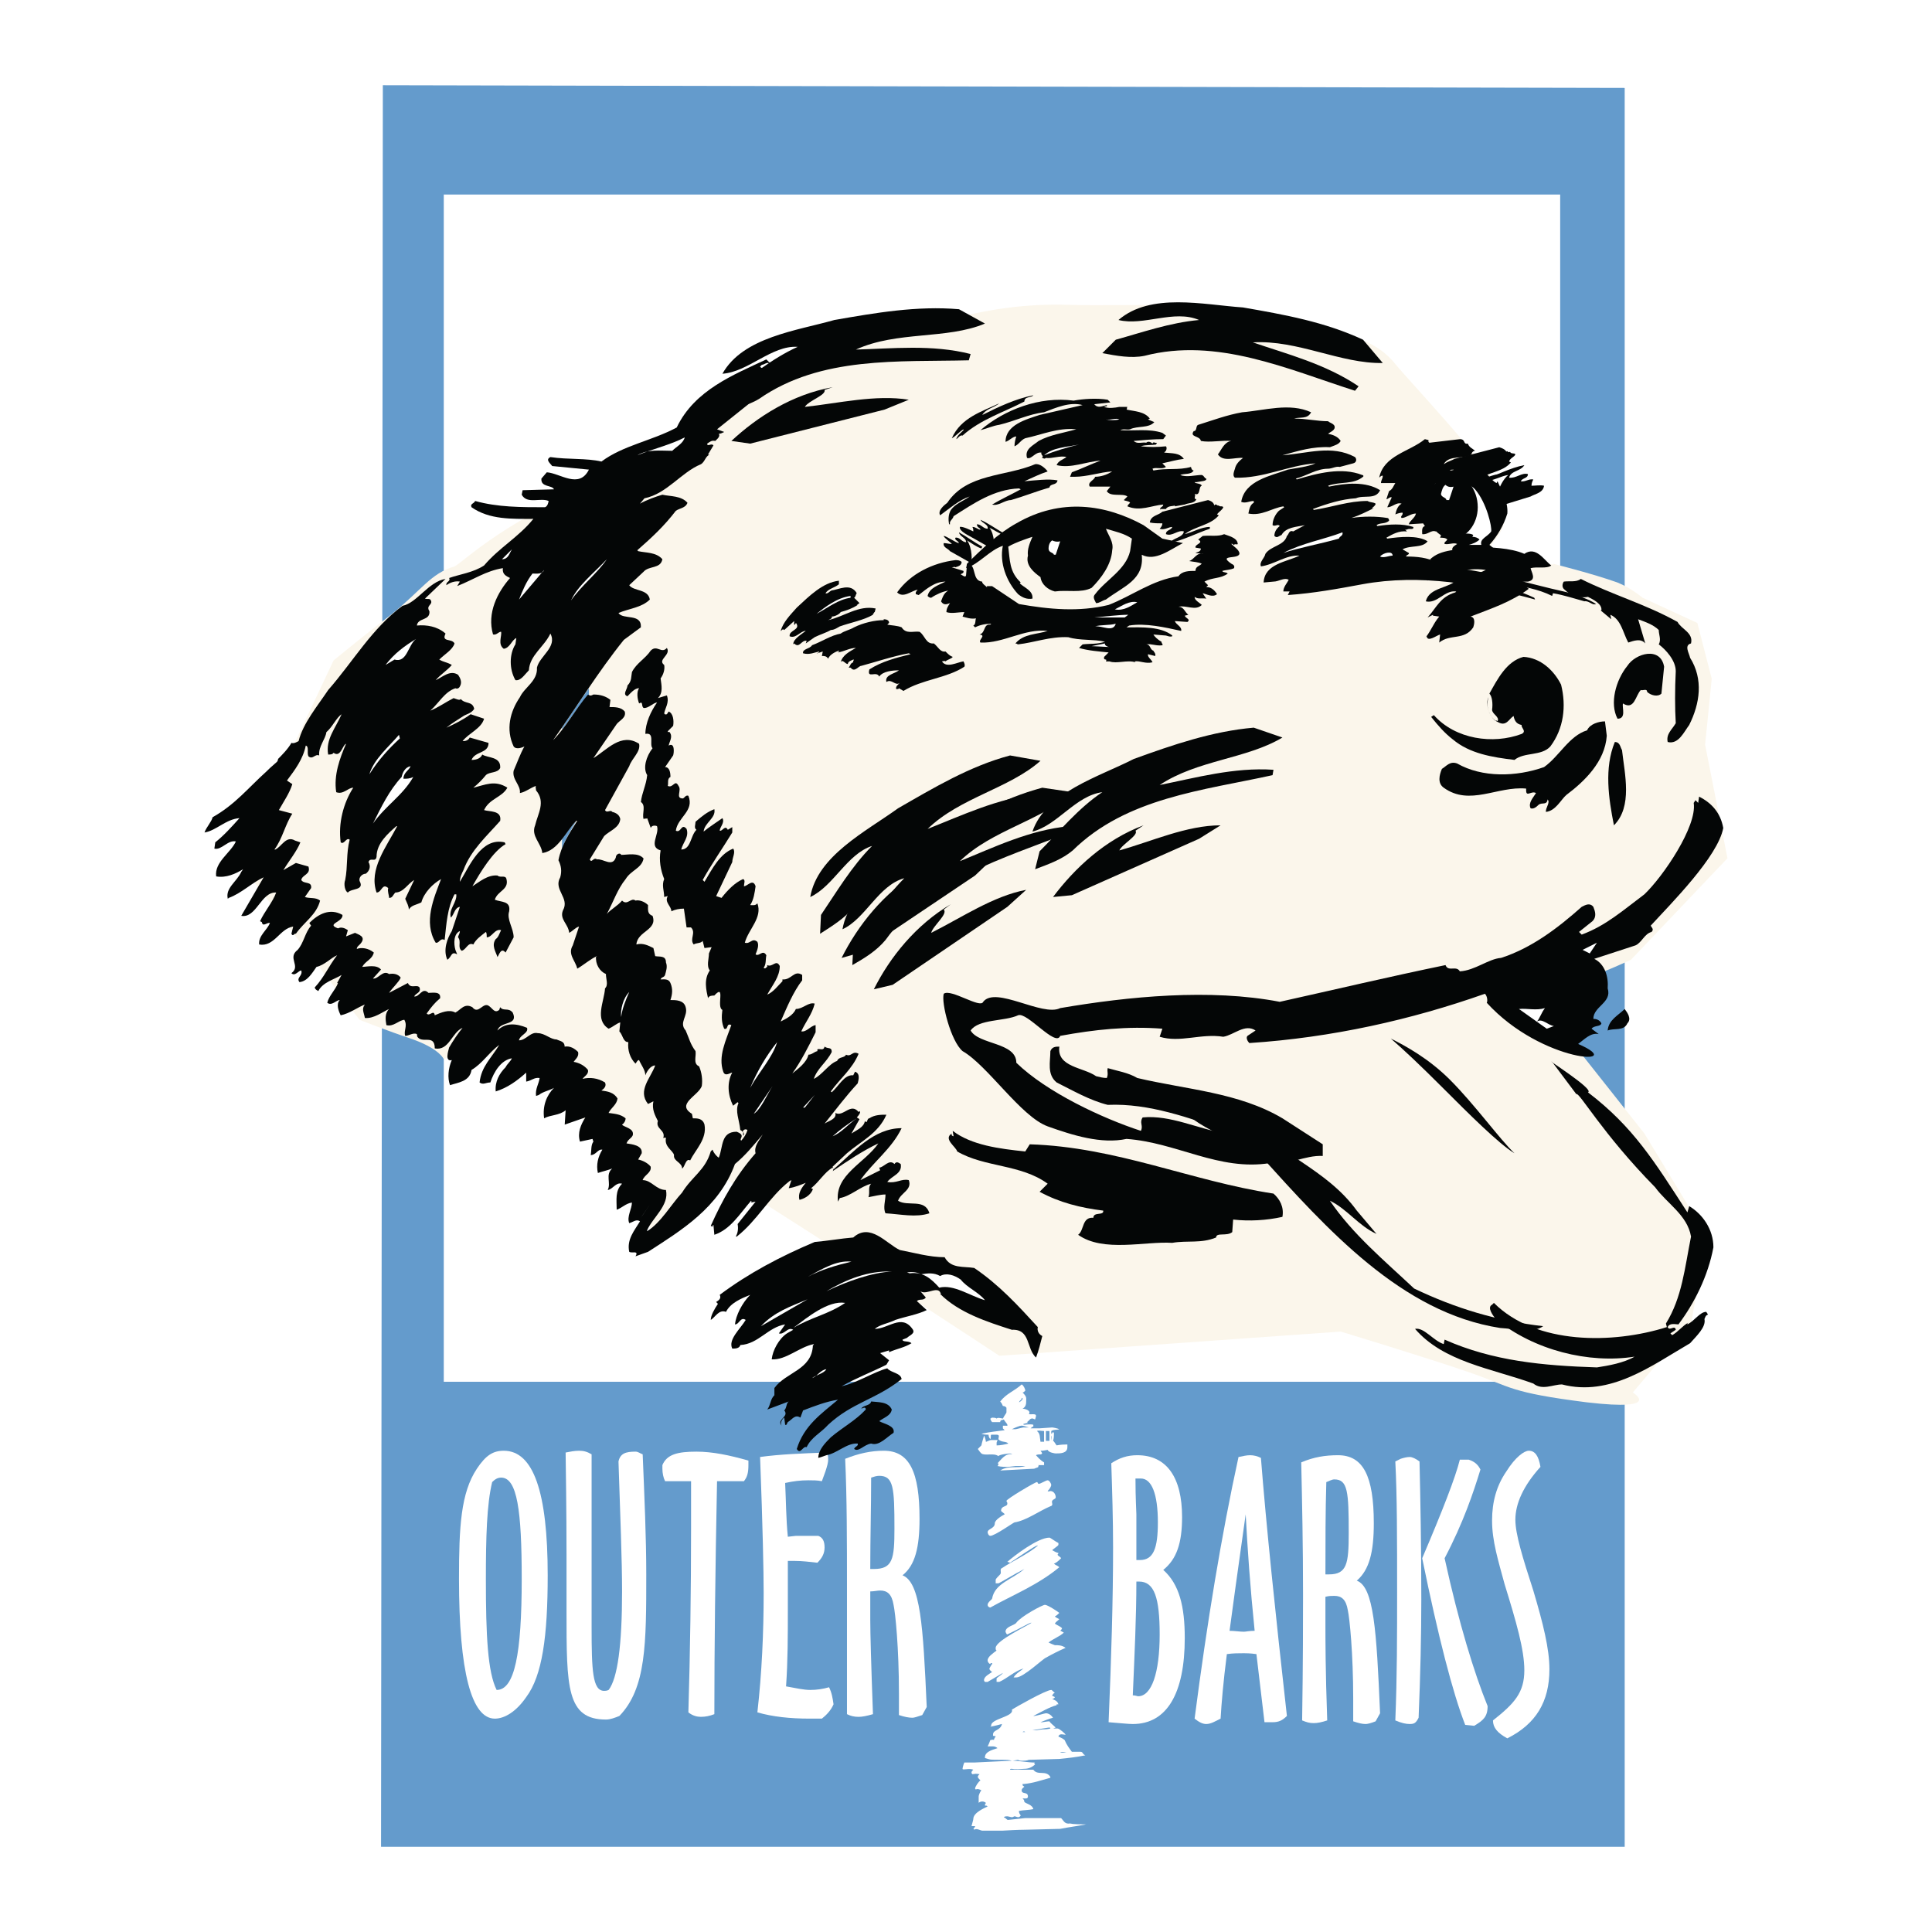 <?xml version="1.0" encoding="utf-8"?>
<!-- Generator: Adobe Illustrator 13.0.0, SVG Export Plug-In . SVG Version: 6.00 Build 14948)  -->
<!DOCTYPE svg PUBLIC "-//W3C//DTD SVG 1.0//EN" "http://www.w3.org/TR/2001/REC-SVG-20010904/DTD/svg10.dtd">
<svg version="1.0" id="Layer_1" xmlns="http://www.w3.org/2000/svg" xmlns:xlink="http://www.w3.org/1999/xlink" x="0px" y="0px"
	 width="192.756px" height="192.756px" viewBox="0 0 192.756 192.756" enable-background="new 0 0 192.756 192.756"
	 xml:space="preserve">
<g>
	<polygon fill-rule="evenodd" clip-rule="evenodd" fill="#FFFFFF" points="0,0 192.756,0 192.756,192.756 0,192.756 0,0 	"/>
	<path fill-rule="evenodd" clip-rule="evenodd" fill="#649BCC" d="M44.275,19.41h111.384v118.448H44.275V19.41L44.275,19.41z
		 M38.196,8.504l123.899,0.268v175.48H38.017L38.196,8.504L38.196,8.504z"/>
	<path fill-rule="evenodd" clip-rule="evenodd" fill="#FBF6EB" d="M33.279,65.895c0,0,2.593-2.146,5.721-4.559
		c3.129-2.503,3.934-4.112,6.347-4.827c0.613-0.189,5.83-5.466,15.967-8.773c3.967-1.294,8.235-3.812,11.656-7.294
		c3.615-3.68,15.138-6.808,21.759-8.564c4.01-1.064,7.674-1.587,11.824-1.464c7.221,0.213,14.111-0.653,21.077,1.766
		c3.562,1.237,8.521,0.35,11.575,4.13c1.298,1.606,8.821,9.521,10.228,12.381c2.344,4.766-2.008,5.623-0.199,6.153
		c6.691,1.967,5.71,1.398,5.71,1.398s3.934,0.983,6.437,1.877c1.341,0.537,2.503,1.52,2.503,1.52l5.462,2.515l1.434,5.568
		l-0.662,6.58l2.232,11.326l-9.628,10.126c0,0-2.86,1.342-4.648,1.877c-1.698,0.627-2.414,2.504-2.414,2.504l0.269,2.682
		l8.135,10.279l6.179,10.188l-1.512,8.75l-5.829,6.898c0,0,3.129,1.877-4.559,0.982c-7.777-0.982-7.51-1.52-11.622-2.949
		c-4.111-1.432-12.962-4.113-12.962-4.113l-34.059,2.414c0,0-15.575-10.303-28.966-18.678c-1.573-0.984-4.923,8.324-5.557,6.703
		c-3.184-8.152-10.803-16.58-12.678-17.168c-5.989-1.877-8.224-0.445-8.224-0.445s-0.358-0.984-3.04-1.967
		c-2.682-0.895-5.363-1.967-5.363-1.967l-12.06-15.749L33.279,65.895L33.279,65.895z"/>
	<path fill-rule="evenodd" clip-rule="evenodd" fill="#FFFFFF" d="M49.37,171.469c-2.324,0-3.576-4.648-3.576-13.945
		c0-5.186,0.179-8.582,1.788-10.996c0.894-1.34,1.609-1.787,2.682-1.787c2.95,0,4.38,4.111,4.38,12.426
		c0,6.078-0.537,10.012-2.146,12.156C51.516,170.754,50.354,171.469,49.37,171.469L49.37,171.469z M49.102,147.869
		c-0.536,2.234-0.626,5.453-0.626,9.744c0,5.541,0.179,9.207,1.073,10.994c1.788,0,2.503-3.576,2.503-11.084
		c0-6.795-0.447-10.102-2.056-10.102C49.638,147.422,49.37,147.6,49.102,147.869L49.102,147.869z"/>
	<path fill-rule="evenodd" clip-rule="evenodd" fill="#FFFFFF" d="M60.723,168.607c0.894-1.162,1.341-4.469,1.341-9.832
		c0-3.129-0.178-7.51-0.357-12.963c0.179-0.805,0.715-0.982,1.699-0.982c0.268,0,0.447,0.178,0.715,0.268
		c0.179,4.381,0.357,8.312,0.357,11.979c0,6.883,0,11.354-2.682,14.125c-0.447,0.178-0.894,0.357-1.341,0.357
		c-3.933,0-3.933-3.219-3.933-10.816v-5.633c0-0.895,0-4.291-0.089-10.191c0.447-0.088,0.894-0.178,1.341-0.178
		c0.447,0,0.804,0.09,1.251,0.357v17.252c0,4.291,0.089,6.348,1.251,6.348C60.366,168.697,60.544,168.697,60.723,168.607
		L60.723,168.607z"/>
	<path fill-rule="evenodd" clip-rule="evenodd" fill="#FFFFFF" d="M82.356,146.797l-0.357,0.982c-0.447-0.09-0.894-0.09-1.341-0.09
		c-0.805,0-1.52,0.09-2.324,0.268c0.089,1.789,0.089,3.576,0.268,5.365l0.805-0.09c0.715,0,1.52,0,2.235,0
		c0.447,0.178,0.625,0.537,0.625,1.162s-0.268,1.072-0.715,1.52c-0.804-0.09-1.52-0.18-2.234-0.18h-0.715c0,1.342,0,2.951,0,4.828
		c0,2.592,0,5.186-0.179,7.688c0.983,0.18,1.788,0.357,2.414,0.357s1.251-0.09,1.877-0.268c0.268,0.537,0.357,1.072,0.447,1.699
		c-0.268,0.625-0.715,1.072-1.162,1.43c-0.715,0-1.073,0-1.251,0c-1.877,0-3.666-0.18-5.185-0.625
		c0.447-3.934,0.626-7.957,0.626-11.891c0-2.057-0.089-6.615-0.357-13.588c1.966-0.268,4.112-0.357,6.704-0.447
		c0.09,0.357,0.09,0.537,0.09,0.715C82.625,145.902,82.535,146.26,82.356,146.797L82.356,146.797z"/>
	<path fill-rule="evenodd" clip-rule="evenodd" fill="#FFFFFF" d="M84.323,145.545c1.341-0.537,2.592-0.805,3.844-0.805
		c2.592,0,3.576,2.145,3.576,6.793c0,2.861-0.447,4.648-1.698,5.633c1.788,0.715,2.056,5.006,2.414,13.141l-0.447,0.805
		c-0.536,0.178-0.804,0.268-0.983,0.268c-0.358,0-0.805-0.09-1.341-0.268v-2.146c0-4.559-0.357-8.045-0.537-8.85
		c-0.179-1.072-0.626-1.43-1.341-1.43c-0.269,0-0.626,0.09-0.983,0.09v2.859c0,1.342,0.089,4.471,0.269,9.387
		c-0.626,0.18-1.073,0.268-1.431,0.268c-0.447,0-0.804-0.088-1.162-0.268c0-5.721,0-9.922,0-12.516
		C84.502,153.77,84.502,149.479,84.323,145.545L84.323,145.545z M86.826,156.539h0.357c1.877,0,2.056-0.982,2.056-4.021
		c0-4.113-0.089-5.275-1.52-5.275c-0.268,0-0.537,0.09-0.805,0.18C86.916,150.371,86.826,153.41,86.826,156.539L86.826,156.539z"/>
	<path fill-rule="evenodd" clip-rule="evenodd" fill="#FFFFFF" d="M74.222,147.779c-1.073,0-1.966,0-2.682,0
		c-0.179,8.939-0.268,16.717-0.268,23.242c-0.447,0.18-0.894,0.268-1.341,0.268c-0.357,0-0.804-0.088-1.251-0.445
		c0.179-6.08,0.268-12.158,0.268-18.416c0-0.357,0-1.967,0-4.648c-0.715,0-1.609,0-2.592,0c-0.179-0.357-0.268-0.805-0.268-1.252
		c0-0.09,0-0.268,0-0.357c0.447-1.072,1.52-1.34,3.397-1.34c1.609,0,3.308,0.357,5.185,0.893v0.447
		C74.668,146.885,74.579,147.332,74.222,147.779L74.222,147.779z"/>
	<path fill-rule="evenodd" clip-rule="evenodd" fill="#FFFFFF" d="M116.059,156.629c1.608,1.43,2.145,3.666,2.145,6.795
		c0,5.541-1.787,8.582-5.185,8.582c-0.446,0-1.252-0.09-2.413-0.18c0.268-6.348,0.446-12.158,0.446-17.432
		c0-2.861-0.089-5.633-0.179-8.404c0.805-0.535,1.609-0.803,2.593-0.803c2.95,0,4.47,2.234,4.47,6.168
		C117.936,153.947,117.398,155.557,116.059,156.629L116.059,156.629z M113.019,169.145c0.269,0,0.447,0.09,0.536,0.09
		c1.341,0,2.146-2.324,2.146-6.17c0-3.664-0.536-5.273-2.056-5.273c-0.09,0-0.179,0-0.269,0
		C113.376,161.277,113.197,165.031,113.019,169.145L113.019,169.145z M113.376,155.646c0.09,0,0.269,0,0.357,0
		c1.342,0,1.788-1.162,1.788-3.756c0-2.859-0.626-4.379-1.698-4.379c-0.09,0-0.269,0-0.536,0c0,2.055,0.089,3.217,0.089,3.574
		V155.646L113.376,155.646z"/>
	<path fill-rule="evenodd" clip-rule="evenodd" fill="#FFFFFF" d="M125.802,145.455c0.536,6.793,1.431,15.375,2.593,25.746
		c-0.447,0.445-0.805,0.625-1.431,0.625c-0.179,0-0.536,0-0.805,0c-0.357-3.039-0.625-5.275-0.805-6.795
		c-0.625-0.088-1.072-0.088-1.251-0.088c-0.536,0-1.072,0-1.698,0.088c-0.357,2.771-0.537,4.918-0.626,6.438
		c-0.536,0.268-0.983,0.537-1.431,0.537c-0.357,0-0.715-0.18-1.162-0.537c1.252-9.654,2.682-18.326,4.381-26.104
		c0.446-0.09,0.804-0.178,1.162-0.178C125.087,145.188,125.444,145.275,125.802,145.455L125.802,145.455z M124.282,151.086
		c-0.805,5.723-1.341,9.566-1.609,11.621c0.537,0,0.983,0.09,1.431,0.09c0.179,0,0.536-0.09,1.073-0.09
		C124.729,158.328,124.461,154.484,124.282,151.086L124.282,151.086z"/>
	<path fill-rule="evenodd" clip-rule="evenodd" fill="#FFFFFF" d="M129.824,145.902c1.252-0.537,2.414-0.715,3.666-0.715
		c2.503,0,3.575,2.055,3.575,6.793c0,2.861-0.447,4.648-1.698,5.721c1.698,0.627,1.967,4.918,2.324,13.23l-0.447,0.805
		c-0.446,0.18-0.805,0.27-0.983,0.27c-0.357,0-0.715-0.09-1.251-0.27v-2.234c0-4.559-0.357-8.045-0.537-8.85
		c-0.179-1.074-0.625-1.432-1.341-1.432c-0.268,0-0.536,0-0.894,0.09v2.861c0,1.34,0,4.469,0.179,9.475
		c-0.536,0.18-0.983,0.27-1.341,0.27c-0.447,0-0.715-0.09-1.162-0.27c0.09-5.811,0.09-10.012,0.09-12.604
		C130.004,154.215,129.914,149.924,129.824,145.902L129.824,145.902z M132.238,157.076h0.357c1.788,0,1.967-1.072,1.967-4.111
		c0-4.113-0.09-5.365-1.431-5.365c-0.268,0-0.536,0.18-0.805,0.27C132.238,150.818,132.238,153.947,132.238,157.076L132.238,157.076
		z"/>
	<path fill-rule="evenodd" clip-rule="evenodd" fill="#FFFFFF" d="M139.211,171.646c0.179-4.289,0.179-8.582,0.179-12.783
		c0-5.273,0-9.654-0.179-13.051l0.536-0.268c0.269-0.09,0.626-0.18,0.895-0.18c0.268,0,0.626,0.18,0.983,0.447
		c0.089,3.844,0.179,8.402,0.179,13.766c0,3.576-0.09,7.51-0.269,11.801c-0.268,0.537-0.447,0.627-0.894,0.627
		C140.284,172.006,139.837,171.916,139.211,171.646L139.211,171.646z M141.893,155.467c2.057-4.826,3.308-8.045,3.755-9.834h0.894
		c0.537,0.18,0.895,0.447,1.162,0.984c-0.715,2.324-1.698,5.273-3.575,8.85c1.43,6.525,2.95,11.443,4.291,14.75
		c0,1.072-0.447,1.43-1.341,1.967l-0.895-0.09C144.932,168.877,143.502,163.334,141.893,155.467L141.893,155.467z"/>
	<path fill-rule="evenodd" clip-rule="evenodd" fill="#FFFFFF" d="M153.692,146.35c-1.698,1.877-2.503,3.664-2.503,5.273
		c0,1.43,0.716,3.754,1.788,7.062c0.983,3.307,1.609,5.811,1.609,7.865c0,3.219-1.341,5.455-4.202,6.885
		c-0.983-0.537-1.43-1.072-1.43-1.789c2.146-1.697,3.129-2.77,3.129-5.006c0-2.055-0.805-4.826-1.967-8.582
		c-0.626-2.324-1.252-4.289-1.252-6.346c0-1.877,0.447-3.486,1.431-4.916c0.894-1.432,1.788-2.057,2.234-2.057
		C153.156,144.74,153.514,145.275,153.692,146.35L153.692,146.35z"/>
	<path fill-rule="evenodd" clip-rule="evenodd" fill="#FFFFFF" d="M104.526,147.689c0.179,0,0.357,0.357,0.357,0.447
		c0,0.18-0.179,0.447-0.357,0.625c0.089,0.09,0.179,0,0.268,0c0.358,0,0.537,0.357,0.537,0.627c0,0.178-0.269,0.178-0.357,0.357
		c-0.09,0.178,0.179,0.447-0.18,0.537c-1.072,0.445-2.413,1.43-3.575,1.607c-0.09,0-1.967,1.342-2.414,1.342
		c-0.179,0-0.268-0.268-0.268-0.357c0-0.357,0.715-0.357,0.715-0.895c0-0.357,0.805-0.805,0.983-0.895
		c0-0.088-0.357-0.268-0.357-0.357c0-0.535,0.626-0.357,0.626-0.715c0-0.178-0.09-0.178-0.09-0.268c0-0.18,2.86-1.877,3.039-1.877
		c0.09,0,0.09,0.178,0.179,0.178C103.811,148.047,104.348,147.689,104.526,147.689L104.526,147.689z"/>
	<path fill-rule="evenodd" clip-rule="evenodd" fill="#FFFFFF" d="M104.705,153.41c0.089,0,0.536,0.359,0.894,0.537v0.18
		c0,0.088-0.446,0.357-0.625,0.535c0.179,0.09,0.446,0.27,0.625,0.27c0,0.088-0.089,0.178-0.089,0.178
		c0.089,0.18,0.268,0.18,0.357,0.357c-0.179,0.18-0.447,0.447-0.715,0.537c0.179,0.178,0.357,0.178,0.536,0.357
		c-2.146,1.787-4.648,2.771-6.884,4.023c-0.089,0-0.268-0.09-0.268-0.27c0-0.268,0.447-0.537,0.447-0.625
		c0.268-1.52,1.966-1.877,3.218-2.951c-0.895,0.447-2.503,1.432-2.593,1.432c-0.089,0-0.179,0-0.268,0v-0.357
		c0-0.09,0.268-0.357,0.446-0.537s-0.089-0.537,0.179-0.625c1.073-0.717,2.504-1.342,3.576-2.236c0-0.088,0,0-0.09,0
		c-0.179,0-1.877,1.162-2.682,1.699l-0.268-0.09C101.219,155.199,103.543,153.41,104.705,153.41L104.705,153.41z"/>
	<path fill-rule="evenodd" clip-rule="evenodd" fill="#FFFFFF" d="M104.258,160.115c0.269,0,1.341,0.715,1.431,0.805
		c-0.09,0.09-0.269,0.268-0.447,0.357c0.09,0.09,0.269,0.18,0.447,0.268c-0.179,0.18-0.357,0.27-0.447,0.447
		c0.269,0.18,0.536,0.27,0.716,0.447c0,0.09-0.09,0.18-0.18,0.268c0.09,0,0.18,0.09,0.358,0.18
		c-0.358,0.357-1.073,0.625-1.521,0.984c0.179,0.088,0.358,0.178,0.626,0.268c0.357,0,0.716,0,1.073,0.268
		c-0.626,0.268-1.341,0.625-1.967,0.984c-0.269,0.088-2.235,1.967-2.95,1.967h-0.269c0.179-0.359,0.805-0.717,0.983-0.895
		c-0.894,0.268-1.608,0.982-2.413,1.34h-0.269v-0.357c0.179-0.178,0.536-0.357,0.626-0.535l-1.52,0.893h-0.269
		c0,0-0.09-0.088-0.09-0.178c0-0.357,0.537-0.627,0.806-0.805c-0.09-0.09-0.269-0.18-0.269-0.357c0,0,0.179-0.357,0.269-0.447
		c0,0,0.089-0.09-0.09-0.09c-0.09,0-0.09,0.09-0.09,0.09c-0.089,0-0.268-0.18-0.268-0.357c0-0.357,0.536-0.715,0.894-0.984
		c-0.089-0.088-0.089-0.088-0.089-0.268c0-0.715,3.218-2.234,3.575-2.502c0,0,0.09,0-0.089,0c-0.09,0-1.521,0.803-2.324,1.16
		c-0.09,0-0.18-0.268-0.18-0.268c0-0.535,0.895-0.625,1.073-0.893C101.845,161.277,103.99,160.115,104.258,160.115L104.258,160.115z
		"/>
	<path fill-rule="evenodd" clip-rule="evenodd" fill="#FFFFFF" d="M106.403,174.865c-0.179,0-0.357,0-0.626,0
		C105.867,174.775,106.046,174.775,106.403,174.865L106.403,174.865z M102.291,172.809c-0.089,0-0.179,0-0.268,0
		C102.112,172.721,102.202,172.721,102.291,172.809L102.291,172.809z M104.615,172.363c0.179,0,0.179,0,0.179,0.088
		c-0.268,0.09-0.715,0.09-0.804,0.09c-0.09,0-0.537,0.09-0.626,0.09h-0.357C103.543,172.541,104.526,172.363,104.615,172.363
		L104.615,172.363z M104.884,168.607c0.09,0,0.179,0.18,0.357,0.27c-0.179,0.088-0.179,0.178-0.268,0.268
		c0,0.09,0.179,0.09,0.268,0.178c0,0.09-0.179,0.18-0.268,0.18c0.179,0.09,0.536,0.178,0.625,0.537h-0.179c0,0,0,0,0,0.088
		c-0.715,0.18-1.609,0.717-2.324,1.074c0.09,0,0,0,0.09,0c0.179,0,1.072-0.27,1.162-0.27c0.268,0,0.536,0.18,0.715,0.447
		c-0.357,0.09-0.805,0.268-1.252,0.447c0.09,0,0.09,0,0.18,0c0.089,0,0.446-0.09,0.715-0.09c0.089,0.18,0.357,0.357,0.626,0.627
		c-0.09,0-0.179,0.088-0.269,0.088c0.09,0,0.357,0,0.447,0c0.179,0,0.805,0.537,0.805,0.627c-0.179,0-0.626-0.18-0.716,0.178
		c0.179,0.09,0.447,0.18,0.626,0.357c0.179,0.447,0.447,0.805,0.715,1.162c0.626,0,0.716,0,0.805,0c0.358,0,0.179,0.18,0.536,0.357
		c-0.894,0.18-1.698,0.27-2.592,0.359l-3.04,0.088c-0.178,0.09-0.536,0.09-0.625,0.09c-0.179,0-0.358,0-0.447-0.09l-0.536,0.09
		c0.625,0,1.52,0.18,2.234,0.18c0,0-0.089,0-0.089,0.088l0.089,0.09c-0.268,0.268-0.626,0.447-1.072,0.447
		c-1.073,0.09-1.162,0-1.252,0c-0.089,0-0.179,0-0.179,0.09h0.09h2.234c0.447,0.625,1.252,0,1.698,0.715v0.09
		c-0.983,0.268-1.698,0.535-2.682,0.625c0,0-0.089-0.09-0.089,0.09c0,0.09,0.089,0.09,0.179,0.178
		c-0.09,0.09-0.269,0.18-0.269,0.357c0,0.447,0.626,0.09,0.626,0.627c0,0.268-0.357,0.178-0.536,0.178
		c0.089,0.09,0.179,0.18,0.179,0.357c0.179,0.18,0.805,0.27,0.894,0.717c-0.357,0.088-0.983,0.088-1.431,0.178c0,0,0,0,0,0.09
		s0.09,0.268,0.18,0.357c-0.09,0.09-0.09,0.18-0.269,0.18c-0.089,0-0.269-0.09-0.357-0.09c-0.09,0-0.09,0.09-0.269,0.09
		c-0.089,0-0.357-0.09-0.446-0.09c-0.09,0-0.269,0-0.358,0.09c0.358,0.178,0.269,0.268,0.447,0.268c0.09,0,1.609-0.18,1.698-0.18
		h3.576c0.269,0.27,0.357,0.627,0.894,0.537c0.09,0,0.09,0.09,1.609,0.09c-0.894,0.178-1.698,0.268-2.593,0.447l-3.486,0.088
		c-0.089,0-0.715,0-2.234,0.09c-0.09,0-0.09,0-2.056,0c-0.18,0-0.537-0.268-0.805-0.09c0,0,0-0.088-0.089-0.088
		c0.089-0.09,0.179-0.18,0.179-0.27c-0.089,0-0.179,0-0.357,0c0.089-0.357,0.179-0.625,0.179-0.715c0-0.625,1.072-1.072,1.431-1.252
		c-0.09-0.09-0.179-0.09-0.179-0.09s-0.09,0.09-0.09-0.088c0-0.09,0.09-0.09,0.09-0.18c-0.18-0.178-0.537-0.178-0.716,0
		c0-0.357,0-0.535,0-0.625c0-0.18,0.179-0.537,0.269-0.627c-0.179-0.088-0.357-0.178-0.537-0.088c0,0-0.089,0-0.089-0.09
		c0-0.18,0.357-0.715,0.536-0.805c-0.089-0.09-0.268-0.268-0.268-0.357s0.089-0.18,0.179-0.268c-0.179,0-0.179-0.09-0.715,0
		c-0.089-0.09-0.089-0.09-0.089-0.18s0.089-0.18,0.179-0.268c-0.447-0.18-1.073,0.088-1.073-0.09c0-0.09,0.089-0.447,0.179-0.625
		c0.358,0,0.894,0,0.983,0l3.754-0.18c-0.268-0.09-0.626-0.09-0.983-0.09c-1.341,0-1.072,0-1.698-0.178c0,0,0,0,0-0.09
		c0-0.625,1.073-0.805,1.252-0.895c-0.09-0.088-0.269-0.178-0.447-0.178c-0.089,0-0.179,0-0.536,0
		c0.089-0.18,0.179-0.357,0.268-0.627c0.09,0,0.269-0.088,0.357,0c0-0.088,0.09-0.268,0.18-0.357c-0.09-0.09-0.18,0-0.269-0.09
		c0,0,0,0,0-0.088c0-0.537,0.715-0.357,0.894-1.072c-0.357,0.088-0.625,0.178-1.162,0.268l0.09-0.09
		c-0.09-0.715,2.324-0.895,2.056-1.609C101.219,170.396,104.348,168.607,104.884,168.607L104.884,168.607z"/>
	<path fill-rule="evenodd" clip-rule="evenodd" fill="#FFFFFF" d="M104.884,143.221c0.09,0.178,0,0.357,0,0.535V143.221
		L104.884,143.221z M104.705,142.773c0,0.268,0,0.625,0,0.982h-0.357v-0.982C104.437,142.773,104.526,142.773,104.705,142.773
		L104.705,142.773z M104.169,142.773v1.072c-0.09,0-0.179,0-0.358,0c-0.089-0.447,0-0.805-0.357-1.072
		C103.632,142.684,103.9,142.773,104.169,142.773L104.169,142.773z M101.934,142.236c0.09,0,0.447,0.09,0.715,0.18
		c-0.178,0-0.446,0-0.536,0c-0.089,0-0.715,0.178-0.805,0.178h-0.357C101.308,142.416,101.755,142.236,101.934,142.236
		L101.934,142.236z M101.934,139.465c0,0,0.09,0,0.09,0.09s-0.179,0.27-0.358,0.357
		C101.755,139.645,101.934,139.734,101.934,139.465L101.934,139.465z M101.934,138.125c0.179,0.09,0.357,0.447,0.357,0.625
		c-0.089,0.09-0.179,0.18-0.268,0.18c0.447,0.447,0.357,0.535,0.357,0.895c0,0.178,0,0.535-0.357,0.715
		c0.179,0,0.894,0.178,0.625,0.535c0.18,0.09,0.716-0.09,0.716,0.18c0,0.09-0.09,0.357-0.09,0.357c-0.089,0-0.179-0.09-0.268-0.09
		c-0.269,0-0.269,0.18-0.536,0.357l0.089,0.09c-0.179,0-0.357,0.09-0.447,0.09c0,0.088,0,0.088,0.09,0.088
		c0.089,0,0.626-0.088,0.894,0v0.18c-0.089,0-0.179,0.09-0.268,0.178c0.268,0,0.804,0,0.894,0c0.089,0,1.162-0.088,1.252-0.088
		c0.089,0,0.536,0.088,0.715,0.178c-0.269,0.09-0.536,0-0.805,0.18v0.268c0.09,0,0.09-0.09,0.179-0.178
		c0.09,0.088,0.09,0.088,0.09,0.178c0,0.18,0,0.447-0.09,0.715c0.09,0,0.269,0.357,0.357,0.447c0.09,0,0.269-0.09,1.073-0.09
		c0,0.09,0,0.18,0,0.27c0,0.625-0.716,0.625-1.162,0.625c-0.09,0-0.716-0.09-0.805-0.357c-0.447,0.09-0.626,0.09-0.716,0.09
		c0,0,0.09,0.09,0.18,0.268c-0.09,0-0.09,0.09-0.09,0.09c-0.179,0-0.447,0-0.536,0.09c0.179,0.178,0.357,0.445,0.805,0.715v0.268
		h-0.626c0,0,0.089,0,0.089,0.09s-0.089,0-0.089,0.09c0,0,0,0,0.089,0c-0.179,0.088-0.268,0.088-0.446,0.178l-3.397,0.18
		c0.805-0.537,1.699-0.18,2.503-0.447c-0.268,0-0.804,0-0.983,0c-0.089,0-0.625,0.09-0.804,0.09c-0.09,0-0.626,0-0.983-0.09
		c0,0,0.089-0.09,0.089-0.18s0-0.09-0.089-0.09c0.357-0.357,0.804-1.072,1.52-0.893c-0.09,0-0.09-0.09-0.269-0.09
		c-0.089,0-1.072,0.09-1.162,0.268c-0.447-0.357-1.341,0-1.698-0.268c-0.09-0.09-0.179-0.178-0.357-0.447
		c0.089-0.09,0.268-0.268,0.357-0.357c0.09-0.447,0.179-0.625,0.268-0.982c0.09,0.178,0.18,0.447,0.18,0.625
		c0.089,0,0.357-0.178,0.536-0.178h0.626c0,0.088-0.09,0.178-0.09,0.268v0.268c0.357,0,0.805-0.09,1.162-0.178
		c-0.179-0.27-0.715-0.09-0.983-0.447c0-0.18,0.179-0.447-0.179-0.447c-0.089,0-0.357,0-0.536,0c-0.09,0.09,0,0.268-0.09,0.447
		c-0.089-0.09-0.179-0.268-0.179-0.447c-0.268,0-0.447,0-0.715-0.09c0.805-0.178,1.609-0.268,2.324-0.357l-0.179-0.18v-0.268
		c0.089,0,0.268,0,0.357,0s0.09,0.09,0.09-0.09c0-0.088-0.269-0.357-0.358-0.535c-0.089,0.09-0.357,0-0.357,0.268h-0.804
		c-0.09-0.09-0.18-0.268-0.18-0.357c0.09,0,0.09-0.09,0.18-0.09c0.089,0,0.357,0,0.446,0.09c0.09-0.09,0.179-0.09,0.626,0
		c0.179-0.357,0.357-0.537,0.357-0.625c0-0.18,0-0.27,0-0.447c0,0-0.09-0.18-0.357-0.18c-0.09-0.178-0.09-0.268-0.269-0.445
		C100.414,139.018,101.129,138.84,101.934,138.125L101.934,138.125z"/>
	<path fill-rule="evenodd" clip-rule="evenodd" fill="#649BCC" d="M56.075,84.667v-0.983c0.447-0.626,0.894-1.251,1.43-1.788
		C56.969,82.79,56.433,83.684,56.075,84.667L56.075,84.667z M58.757,68.666v0.626c-0.894,0.983-1.788,2.324-2.682,3.486v-0.179
		C56.969,71.258,57.863,69.917,58.757,68.666L58.757,68.666z"/>
	<path fill-rule="evenodd" clip-rule="evenodd" fill="#040606" d="M76.814,36.216v0.089c-0.268-0.268-0.536,0.09-0.804,0.09
		l-0.179,0.178c0.268,0.358,0.715,0.09,1.072,0.268l0.447,0.805c-0.894-0.536-1.788,0.447-2.503,0.983
		c-0.089,0.089-0.089,0.179-0.179,0.269c0.358,0.089,0.983-0.358,1.251,0.089l0.179,0.447l-0.983,0.536l-3.576,2.861l0.715,0.268
		c-0.179,0.089-0.358,0.179-0.537,0.179c0.179,0.269-0.179,0.537-0.357,0.715c-0.357-0.089-0.537,0.089-0.805,0.268
		c0,0.358,0.447-0.089,0.625,0.179l-0.536,0.894c0.089,0.089,0.179,0,0.268,0c-0.536,0.089-0.536,0.715-0.983,0.983
		c-1.967,0.805-3.397,2.95-5.632,3.397l-0.447,0.537c0.625-0.358,1.609-0.715,2.235-0.894c0.805,0.179,1.877,0.089,2.503,0.804
		c-0.179,0.537-0.804,0.537-1.162,0.805c-1.162,1.52-2.414,2.682-3.844,3.933l0.089,0.09c0.804,0.179,1.788,0.089,2.414,0.804
		c-0.179,0.983-1.341,0.626-1.877,1.251l-1.43,1.341c0.447,0.625,1.877,0.357,2.056,1.43c-0.805,0.805-2.056,0.894-3.129,1.341
		c0.447,0.715,2.324,0,2.235,1.43l-1.698,1.252c-2.593,3.218-4.649,6.615-7.062,10.012c1.251-1.251,2.324-3.218,3.486-4.559
		c0.268,0.179,0.357,0.089,0.536,0c0.715,0,1.251,0.179,1.699,0.537l-0.09,0.715c0.537,0,1.162,0,1.52,0.447
		c0.179,0.626-0.536,0.894-0.804,1.251l-2.324,3.397c1.341-0.805,2.771-2.592,4.559-1.431c0.179,0.805-0.715,1.431-0.983,2.235
		l-2.414,4.38c0.179,0.358,0.537-0.089,0.715,0.179c0.358,0.089,0.715,0.268,0.805,0.715c-0.09,0.894-1.073,1.162-1.609,1.699
		l-1.431,2.324c0.179,0.447,0.358-0.268,0.715,0c0.626-0.089,1.52,0.805,1.877-0.179c0-0.357,0.447-0.536,0.536-0.268
		c0.626,0,1.699-0.268,2.235,0.358c-0.179,0.983-1.251,1.162-1.788,2.056c-0.805,0.983-1.251,2.324-1.877,3.486
		c0.358-0.447,1.073-0.804,1.52-1.341c0.537,0.537,0.894-0.357,1.341,0c0.357-0.089,0.894,0.089,1.251,0.447
		c0,0.447-0.089,0.894,0.447,1.073c0.537,1.43-1.52,1.52-1.609,2.86c0.625-0.179,1.162,0.089,1.698,0.357l0.179,0.805
		c0.447,0.089,1.072-0.089,1.072,0.626c0.179,0.447,0,0.894-0.089,1.251c-0.089,0.268-0.357,0.18-0.447,0.447
		c0.357,0,0.804-0.09,0.983,0.357c0.268,0.625,0.179,1.162,0,1.699c0.536,0,1.341,0,1.52,0.715c0.268,0.895-0.715,1.52,0,2.324
		c0.358,0.805,0.447,1.34,0.983,2.057c0.089,0.535-0.268,1.25,0.357,1.52c0.269,0.625,0.357,1.34,0.269,1.967
		c-0.358,0.982-2.593,1.787-0.983,2.77l0.089,0.447c0.447,0,0.983,0,1.162,0.627c0.268,1.43-0.894,2.502-1.43,3.574
		c-0.447-0.268-0.537,0.717-0.805,0.805c0-0.625-0.894-0.715-0.805-1.34c-0.089-0.447-0.983-0.805-0.805-1.699
		c-0.089-0.09-0.179,0-0.268,0c0.268-0.805-0.804-0.893-0.536-1.697c-0.268-0.537-0.626-1.162-0.447-1.967l-0.536,0.268
		c-1.073-1.342,0.268-2.592,0.715-3.844c-0.447,0-0.805,0.535-0.983,0.982c0-0.535-0.447-1.072-0.626-1.52
		c-0.179,0-0.268,0.27-0.357,0.357c-0.537-0.535-0.805-1.34-0.715-2.145c-0.536,0-0.536-0.715-0.894-1.072l0.09-0.895
		c-0.358,0.09-0.715,0.447-1.163,0.625c-1.43-0.893-0.447-2.682-0.357-4.021c0.357-0.357,0.089-0.895,0.089-1.432
		c-0.626-0.268-1.073-0.983-0.983-1.787h0.089c-0.625,0.268-1.341,0.894-1.967,1.251c-0.178-0.805-0.983-1.43-0.447-2.324
		l0.626-1.877c-0.357,0.089-0.626,0.447-0.983,0.626c-0.089-0.894-0.983-1.341-0.626-2.235c0.715-1.251-0.983-2.056-0.268-3.308
		c0.179-0.625,0.089-1.162-0.179-1.699c0.268-1.43,1.073-2.681,1.877-3.933h-0.089c-1.072,1.073-1.788,2.95-3.397,3.218
		c-0.089-0.983-1.162-1.698-0.715-2.771c0.268-1.162,1.073-2.324,0.089-3.486c0-0.179-0.089-0.357,0-0.447
		c-0.536,0.179-1.073,0.626-1.609,0.715c0.09-0.805-0.804-1.341-0.625-2.235c0.357-0.805,0.625-1.609,1.073-2.414
		c-0.179,0.089-0.805,0.357-1.073,0c-0.805-1.699-0.358-3.487,0.625-4.917c0.447-0.983,1.788-1.609,1.699-2.95
		c0.268-1.162,2.056-2.056,1.341-3.397c-0.625,1.341-2.056,2.146-2.146,3.665c-0.447,0.447-0.804,1.073-1.341,0.983
		c-0.625-1.073-0.625-2.593,0-3.576l0.089-0.626c-0.447,0.179-0.626,0.983-1.251,1.073c-0.626-0.447-0.179-1.251-0.268-1.699
		c-0.268,0-0.447,0.358-0.805,0.269c-0.625-2.146,0.447-4.202,1.698-5.632c-0.357-0.179-0.804-0.357-0.715-0.983
		c-1.699,0.269-2.95,1.162-4.559,1.788l0.268-0.447c-0.447-0.089-0.983,0.089-1.341,0.358c-0.089-0.358,0.447-0.358,0.269-0.715
		c0.983-0.357,2.413-0.537,3.486-1.251c1.52-1.788,3.486-2.861,4.917-4.648c-2.146,0-4.38,0.089-6.168-1.162
		c-0.179-0.357,0.269-0.357,0.357-0.625c2.235,0.625,4.56,0.625,6.973,0.625c0.269-0.089,0.358-0.537,0.358-0.625
		c-0.804-0.358-2.146,0.357-2.682-0.626l0.089-0.447l3.129-0.089c-0.179-0.447-1.341-0.179-1.252-1.073l0.537-0.625
		c1.341,0.089,3.218,1.698,4.202-0.268l-3.666-0.358c-0.179-0.268-0.715-0.625-0.179-0.894c1.788,0.269,3.576,0.089,5.096,0.447
		c2.146-1.609,5.006-2.056,7.509-3.397c1.788-3.754,5.721-5.274,8.939-6.794L76.814,36.216L76.814,36.216z"/>
	<path fill-rule="evenodd" clip-rule="evenodd" fill="#FFFFFF" d="M68.322,43.636c-0.179,0.625-0.805,0.894-1.251,1.341
		c-1.251,0-2.414-0.179-3.486,0.447C65.104,44.798,66.981,44.351,68.322,43.636L68.322,43.636z"/>
	<path fill-rule="evenodd" clip-rule="evenodd" fill="#FFFFFF" d="M50.085,55.793l0.983-0.983
		C50.801,55.257,50.711,55.793,50.085,55.793L50.085,55.793z"/>
	<path fill-rule="evenodd" clip-rule="evenodd" fill="#040606" d="M42.397,59.727c0.268,0.089,0.537-0.089,0.626,0.268
		s-0.537,0.447-0.179,0.983c0.089,0.983-1.162,0.626-1.251,1.43c0.983-0.089,2.056,0.089,2.86,0.805
		c-0.447,0.894,0.626,0.447,0.894,0.983c-0.179,0.625-0.983,1.072-1.52,1.609c0.447,0.269,0.804,0.269,1.251,0.537
		c-0.447,0.536-1.163,0.983-1.609,1.52c0.626-0.268,1.43-1.073,2.235-0.536c0.179,0.268,0.447,0.715,0.179,1.162
		c-0.089,0.179-0.268,0.268-0.447,0.179c-1.073,0.358-1.609,1.431-2.503,2.235c0.715-0.269,1.609-0.895,2.324-1.252
		c0.269,0.089,0.626,0.269,0.715,0.089c0.447,0.537,1.162,0.179,1.341,0.983c-0.269,0.447-0.805,0.537-1.073,0.715
		c-0.536,0.357-1.162,0.715-1.698,1.162c0.805-0.358,1.698-0.805,2.414-1.341l1.341,0.447c-0.269,0.983-1.52,1.43-2.146,2.235
		c0.179,0,0.537,0,0.715-0.357c0.625,0.179,1.251,0.357,1.877,0.536c0,1.073-1.341,0.805-1.699,1.699
		c0.357,0,0.894-0.089,1.073-0.537c0.537,0.358,1.877,0.179,1.788,1.341c-0.269,0.537-1.073,0.358-1.431,0.715
		c-0.357,0.447-0.804,0.894-1.251,1.251c1.162-0.268,2.146-0.804,3.397,0c-0.536,0.983-1.788,1.073-2.324,2.235
		c0.536,0.179,1.788,0,1.609,1.073c-1.341,1.52-2.95,2.95-3.666,4.917c-0.178,0.358-0.357,0.715-0.357,1.163
		c0.983-1.609,2.146-4.47,4.47-3.934l0.089,0.179c-1.251,0.715-2.503,2.771-3.308,4.202c0.715-0.447,1.52-1.162,2.503-1.073
		c0.269,0.268,0.805-0.089,0.894,0.357c0.269,1.073-0.894,1.162-1.162,2.056c0.626,0.268,1.609,0.089,1.431,1.162
		c-0.269,0.805,0.447,1.699,0.447,2.592l-0.805,1.52c-0.447-0.537-0.625,0.179-0.805,0.447c-0.179-0.536-0.625-1.162-0.179-1.788
		c0.269-0.179,0.358-0.536,0.537-0.894c-0.626-0.179-0.894,0.715-1.43,0.715c0-0.179,0-0.447-0.09-0.536
		c-0.447,0.357-0.983,0.715-1.251,1.251c-0.536-0.268-0.715,0.537-1.162,0.626c-0.447-0.358,0-0.894-0.358-1.341
		c0-0.179,0.179-0.357,0.179-0.625c-0.626,0.268-0.626,1.251-0.447,1.877l0.179,0.447c-0.626-0.357-0.536,0.268-0.983,0.536
		c-0.447-0.983,0-2.145,0.447-2.86l0.804-2.414c-0.536,0.089-0.536,0.715-0.894,1.072c-0.268-0.804,0.626-1.52,0.537-2.324h-0.179
		c-0.715,1.341-0.805,2.95-0.983,4.56c-0.447-0.269-0.536,0.357-0.894,0.268c-1.251-2.056-0.179-4.47,0.536-6.347
		c-0.804,0.447-1.698,1.341-1.966,2.324c-0.537,0.268-0.983,0.268-1.251,0.715c0-0.357-0.179-0.625-0.358-1.073l0.894-1.877
		c-0.625,0.358-1.073,1.251-1.877,1.251c-0.269,0.268-0.269,0.537-0.626,0.537c0-0.269-0.179-0.626-0.089-0.983
		c-0.625-0.537-0.625,0.447-1.162,0.447c-0.805-2.324,0.983-4.559,2.056-6.615h-0.089c-0.805,0.715-1.967,1.698-1.967,3.039
		c-0.089,0.626-0.626,0-0.805,0.537c0.268,0.447,0.089,0.894-0.268,1.162c-0.357,0-0.715,0.357-0.625,0.715
		c0.536,0.983-0.805,0.715-1.162,1.162c-0.269-0.089-0.447-0.804-0.269-1.251c0.269-1.341,0.089-2.682,0.447-4.022
		c-0.358-0.268-0.537,0.536-0.894,0.268c-0.268-1.877,0.268-3.934,1.251-5.453c-0.536,0-0.983,0.715-1.699,0.447
		c-0.268-1.699,0.358-3.397,0.983-4.828c-0.357,0.09-0.536,1.431-1.251,0.894c-0.089,0.179-0.357,0.179-0.536,0.179
		c-0.268-1.52,0.715-2.592,1.341-4.022c-0.537,0.357-0.894,1.251-1.52,1.788c-0.089,0.715-0.805,1.43-0.715,2.324
		c-0.447-0.179-0.625,0.447-1.073,0.089c-0.179-0.357,0.089-0.983-0.268-1.072c-0.268,1.341-1.073,2.414-1.877,3.486l0.536,0.357
		c-0.268,0.894-0.894,1.788-1.341,2.592l1.341,0.358c-0.715,1.072-0.983,2.503-1.788,3.576h0.089
		c0.626-0.268,1.073-1.431,1.967-0.894l0.536,0.179c-0.357,0.894-1.162,1.877-1.698,2.771l1.251-0.715l1.251,0.357
		c0.268,0.805-0.626,0.805-0.715,1.341c0.268,0.447,1.073,0.09,0.983,0.805l-0.626,0.894c0.537,0.179,1.073,0,1.52,0.357
		c-0.357,1.43-1.609,2.146-2.414,3.308c-0.179-0.089-0.268,0.357-0.447,0l0.179-0.715c-1.341,0.179-1.877,2.056-3.397,1.788
		c-0.089-0.894,0.804-1.43,1.072-2.146c-0.268-0.089-0.715,0.447-0.804-0.089l-0.179-0.089c0.447-0.983,1.251-1.877,1.609-2.861
		c-1.52-0.089-1.967,2.593-3.486,2.325c0.715-1.251,1.52-2.593,2.235-3.844c-1.162,0.536-2.235,1.609-3.486,2.056l-0.089,0.089
		c-0.268-1.073,0.894-1.698,1.341-2.682l0.179-0.269c-0.715,0.447-1.699,0.894-2.682,0.715c-0.179-1.43,1.43-2.324,1.967-3.486
		c-0.805-0.179-1.431,0.894-2.146,0.715l0.089-0.626c0.894-0.715,1.609-1.52,2.414-2.414c-1.341,0.089-2.324,1.251-3.486,1.43
		c0.179-0.536,0.715-1.073,0.804-1.52c2.235-1.251,3.576-2.95,5.364-4.559c0.179-0.179,0.447-0.447,1.073-0.983l0.09-0.179v-0.089
		c0.357-0.358,0.983-0.983,1.341-1.609c0.268,0.089,0.536-0.089,0.715-0.179c0.447-1.788,1.877-3.486,2.95-5.095
		c2.503-2.861,4.38-6.168,7.419-8.403c1.431-0.269,2.592-2.414,4.291-2.682L42.397,59.727L42.397,59.727z"/>
	<path fill-rule="evenodd" clip-rule="evenodd" fill="#FFFFFF" d="M56.969,59.905c0.715-1.52,2.235-2.682,3.576-4.112
		C59.65,57.134,58.042,58.386,56.969,59.905L56.969,59.905z"/>
	<path fill-rule="evenodd" clip-rule="evenodd" fill="#FFFFFF" d="M51.784,59.816c0.357-0.894,0.715-1.788,1.34-2.592
		c0.447,0,0.983,0.089,1.163-0.358L51.784,59.816L51.784,59.816z"/>
	<path fill-rule="evenodd" clip-rule="evenodd" fill="#FFFFFF" d="M39.358,65.805l-0.894,0.537c0.894-1.163,1.877-1.877,3.039-2.593
		C40.699,64.375,40.61,66.163,39.358,65.805L39.358,65.805z"/>
	<path fill-rule="evenodd" clip-rule="evenodd" fill="#040606" d="M66.534,64.643c0.447,0.715-0.983,1.162-0.268,1.699
		c0.089,0.447-0.089,0.983-0.357,1.341c0.089,0.715,0.268,1.43-0.268,1.966l0.894-0.268c0.269,0.715-0.179,1.251-0.268,1.788
		c0.089,0.179,0.179,0.089,0.268,0.089l0.179-0.269c0.447,0.179,0.537,0.894,0.447,1.431l-0.537,0.536c0,0.179,0.179,0,0.179,0.09
		c0.357,0.447,0,0.894-0.09,1.341c0.626-0.358,0.537,0.715,0.447,0.983l-0.805,1.163c0.447,0,0.537,0.536,0.537,0.983
		c-0.358,0.179-0.179,0.625-0.269,0.894c0.537,0.268,0.715-0.715,1.073,0c0.358,0.447-0.357,1.251,0.447,1.251
		c0.179-0.089,0.268-0.357,0.536-0.268c0.626,1.52-1.073,2.146-1.251,3.486c0.536,0.269,0.536-0.805,1.073-0.179
		c0.269,0.805-0.357,1.341-0.537,2.056c0.983,0,0.895-1.341,1.52-1.967c-0.268-0.179-0.089-0.537-0.089-0.805
		c0.626-0.536,1.162-0.983,1.877-1.251c0.178,0.894-0.983,1.341-1.073,2.235c0.537-0.447,1.251-0.894,1.877-1.341
		c0.269,0.447-0.268,0.894-0.268,1.251c0.268,0.089,0.537-0.626,0.805-0.089l0.447-0.268v0.536c-0.983,1.609-2.056,3.129-2.95,4.738
		l0.179,0.179c0.804-1.341,1.52-2.771,2.86-3.308c0.268,0.357-0.089,0.894-0.089,1.341l-1.609,3.397l0.537,0.179
		c0.626-0.805,1.341-1.52,2.146-1.877c0.268,0.089,0.089,0.447,0.089,0.715c0.357,0,0.894-0.805,1.162,0
		c-0.089,0.625-0.179,1.341-0.536,1.877c0.179,0,0.536,0.09,0.715-0.178c0.537,1.43-0.894,2.592-1.251,3.933
		c0.537,0.179,0.715-0.537,1.251-0.089c0.179,0.357,0,0.805-0.179,1.251c0.358,0.268,0.715-0.537,1.073,0.089
		c-0.089,0.447,0,0.894-0.268,1.251c0.179,0.179,0.268-0.089,0.357-0.089v-0.179c0.536,0.268,0.894-0.626,1.251,0.089
		c0,1.073-0.715,1.878-1.251,2.86c0.625-0.268,1.073-0.895,1.52-1.34v-0.18c0.894,0.09,1.163-0.983,1.967-0.447v0.537
		c-0.894,1.162-1.52,2.682-2.146,4.111c0.537-0.268,1.251-0.625,1.52-1.252c0.715,0,1.251-0.715,1.877-0.535
		c-0.268,1.072-0.894,1.787-1.341,2.771c0.537,0.088,0.894-0.537,1.43-0.627v0.715c-0.715,1.432-1.43,2.861-2.324,4.113
		c0.537-0.447,1.431-1.072,1.609-1.877c0.357,0,0.536-0.27,0.894-0.357v-0.18c0.269-0.09,0.626,0.18,0.715-0.268
		c0.358,0.268,0.715,0,0.715,0.535c-0.536,1.074-1.431,1.609-1.788,2.682c0.805-0.357,1.52-1.52,2.324-1.787
		c0.179-0.447,0.715-0.268,0.894-0.625c0.537,0.268,0.625-0.447,1.251-0.09c-0.626,1.52-1.877,2.502-2.771,3.754l0.089,0.09
		c0.715-0.625,1.251-1.787,2.146-1.699l0.179-0.357c0.537,0.18,0.357,0.805,0.268,1.162c-1.162,1.252-2.235,2.682-3.308,4.023
		c0.358-0.268,1.251-0.447,1.073-1.072c0.805,0.447,1.52-1.074,2.324-0.09l0.089-0.09c0.179,0.09-0.089,0.447-0.268,0.627
		l0.268,0.178l-0.804,1.43c0.536-0.357,1.251-0.625,1.341-1.25c0.268,0.357,0.179-0.27,0.447-0.27
		c0.536-0.357,1.162-0.357,1.699-0.357c-0.805,1.877-2.592,2.682-3.934,3.844l-1.43,1.342l0.089,0.268
		c2.056-1.787,4.022-4.111,6.794-4.111c-0.983,2.055-2.86,3.396-4.112,5.184l1.966-0.982l-0.089-0.268
		c0.447,0,0.983-0.895,1.52-0.357c0.179-0.27,0.358-0.18,0.626,0c0.179,0.982-0.894,1.162-1.341,1.787
		c0.895,0.178,1.431-0.357,2.146-0.18c0.358,0.984-0.804,1.252-1.072,2.057c0.983,0.625,2.682-0.268,3.128,1.252
		c-1.341,0.447-2.86,0.09-4.38,0c-0.268-0.537,0-1.252,0-1.877c-0.537,0-1.163,0.178-1.699,0.268
		c0.179-0.537-0.089-0.982,0.268-1.342c-1.072,0.27-2.056,1.252-3.129,1.432l-0.179,0.357c-0.357-2.682,2.682-3.844,4.023-5.811
		c-1.52,0.715-3.129,1.787-4.559,2.771c0.089-0.09,0.089-0.27,0-0.357c-0.805,0.445-1.341,1.43-2.146,2.055l0.179,0.09
		c-0.268,0.715-0.983,0.984-1.341,1.072c-0.179-0.625,0.179-1.162,0.625-1.697c-0.447,0.178-1.072,0.447-1.698,0.535l0.268-0.805
		l-0.179,0.09c-2.056,1.609-3.218,3.934-5.274,5.543h-0.09c0.179-0.357,0.268-0.715,0.179-1.252l1.788-2.234l-0.447,0.09
		c0.09-0.09,0-0.18,0-0.18c-1.162,1.342-2.056,2.861-3.665,3.396l-0.09-0.982c-0.089,0-0.089,0.178-0.089,0.178l-0.179-0.088
		c1.162-2.594,2.503-5.006,4.47-7.242c-0.179-0.715,0.358-1.252,0.715-1.877c-0.983,1.162-1.699,2.057-2.771,2.951
		c-1.609,4.379-5.364,6.615-8.671,8.76l-1.251,0.447c0.357-0.627-0.358-0.27-0.626-0.447c-0.268-1.252,0.536-2.145,1.073-3.039
		c-0.357-0.27-0.715,0.09-1.073,0.178c-0.268-0.625,0.268-1.43,0.268-2.055c-0.625,0.088-0.983,0.535-1.52,0.715
		c0-0.984-0.179-1.877,0.536-2.594c-0.625-0.178-0.894,0.537-1.43,0.627c0.357-0.715-0.268-1.52,0.447-2.146
		c-0.447,0.18-0.894,0.27-1.43,0.447c-0.179-0.805,0-1.609,0.447-2.324c-0.447-0.09-0.625,0.537-1.162,0.537
		c0.089-0.447,0-0.984,0.268-1.342l-0.089-0.268l-1.251,0.268c-0.269-0.893,0.089-1.697,0.537-2.412l-2.057,0.715l0.09-1.432
		c-0.626,0.537-1.52,0.447-2.146,0.805c-0.179-1.252,0.268-2.324,0.983-3.039c-0.447,0.268-1.073,0.357-1.52,0.715l-0.268,0.09
		c-0.089-0.715,0.268-1.162,0.357-1.787c-0.536-0.09-0.804,0.268-1.341,0.357v-0.895c-0.894,0.805-1.877,1.52-3.04,1.877
		c-0.089-0.982,0.358-1.787,0.983-2.414c0.179-0.357,0.537-0.625,0.626-0.893c-1.073,0.178-1.788,1.34-2.146,2.412
		c-0.447,0-0.715,0.27-1.073,0c0.179-1.607,1.162-2.412,1.967-3.754c-0.983,0.715-1.699,1.877-2.771,2.504
		c-0.179,1.162-1.341,1.25-2.146,1.52c-0.268-0.715-0.179-1.699,0.179-2.504c-0.715,0.18-0.358-0.893-0.268-1.252
		c0.357-0.625,0.894-1.43,1.34-1.965c-1.072,0.445-1.34,2.324-2.771,2.055c0-1.52-1.341-0.357-1.788-1.252c0.089,0,0-0.088,0-0.178
		c-0.358-0.18-0.805,0.178-1.163,0.178c-0.179-0.535,0.269-0.982-0.089-1.607c-0.626,0.088-1.073,0.715-1.788,0.535
		c-0.089-0.535-0.179-1.162,0.268-1.609c-0.625,0.27-1.52,0.984-2.414,0.895c-0.089-0.537-0.357-0.895,0-1.34
		c-0.715,0.268-1.52,0.893-2.414,1.072c-0.268-0.537-0.447-1.162-0.089-1.52c-0.358,0-0.805,0.625-1.251,0.268
		c0.179-0.715,0.804-1.252,1.073-1.967h-0.09l0.447-0.805c-0.715,0.447-1.877,0.715-2.324,1.609c-0.089-0.09-0.268-0.09-0.358-0.357
		c0.983-1.072,1.341-2.056,2.235-3.218c-0.625,0.268-1.251,0.983-2.056,1.162c-0.447,0.626-0.894,1.431-1.699,1.519
		c-0.357-0.447,0.358-0.625,0.179-1.162c-0.268,0-0.625,0.626-0.983,0.269c0.983-0.716-0.447-1.521,0.625-2.325
		c0.625-0.715,0.715-1.699,1.341-2.414l-0.179-0.268c0.894-0.894,2.056-1.52,3.308-0.805c0.089,0.715-1.698,0.894-0.447,1.341
		c0.357-0.179,0.715,0,0.983,0.179l-0.179,0.625l0.894-0.357c0.357,0.179,1.073,0.357,0.626,0.983
		c-0.179,0.268-0.447,0.357-0.447,0.625c0.447-0.179,1.162-0.089,1.699,0.358c-0.179,0.715-0.805,0.804-1.162,1.43
		c0.447,0,1.43-0.269,1.877,0.268l-0.804,0.894c0.536,0.09,0.983-0.894,1.609-0.447c0.447-0.088,0.894,0,1.162,0.357
		c-0.179,0.447-0.805,0.984-1.162,1.521l1.877-0.984c0.268,0.625,0.894,0.09,1.162,0.447c0.179,0.537-0.358,0.537-0.537,0.895
		c0.537,0.088,0.805-0.984,1.43-0.357c0.447,0,1.251-0.18,1.162,0.535c-0.536,0.447-0.894,0.895-1.34,1.52
		c0.268,0.357,0.715-0.447,0.804,0.18c0.625-0.27,1.431-0.627,2.056-0.27c0.536-0.268,0.894-0.982,1.698-0.535
		c0.626,0.805,1.073-0.627,1.699-0.09c0.357,0.268,0.536,0.715,0.983,0.357l0.089-0.268c0.357,0.447,0.805,0,1.251,0.535
		c0.626,1.342-1.251,0.805-1.52,1.789c0.805-0.805,1.877-0.715,2.95-0.268c0.179,0.535-0.715,0.715-0.804,1.25
		c0.715,0,1.162-0.893,1.877-0.715c0.715,0,1.251,0.627,1.877,0.627c0.357,0.178,0.804,0.178,0.804,0.715
		c0.537-0.09,0.983,0.178,1.341,0.535c0.089,0.447-0.179,0.627-0.447,0.984c0.537,0.09,1.073,0.357,1.431,0.805
		c0.089,0.447-0.358,0.625-0.537,0.893c0.715-0.178,1.52-0.088,2.235,0.357c0.179,0.359-0.089,0.627-0.357,0.805
		c0.625,0.09,1.251,0.18,1.609,0.805c-0.089,0.627-0.626,0.895-0.894,1.432c0.537,0.088,1.163,0.088,1.699,0.535
		c0,0.27-0.179,0.537-0.358,0.627c0.179,0.268,1.251,0.357,1.073,1.072c-0.179,0.357-0.447,0.357-0.625,0.805
		c0.536,0.09,1.609,0.178,1.52,0.982l-0.357,0.627c0.447,0.088,0.983,0.357,1.251,0.715c0.089,0.625-0.626,0.805-0.805,1.34
		c0.894,0,1.341,0.984,2.324,0.984c0.358,1.52-1.341,2.771-1.877,4.023v0.088c1.341-0.805,2.414-2.682,3.486-3.844
		c0.983-1.609,2.324-2.234,2.86-4.111l0.179-0.18c0.089,0.27,0.357,0.627,0.626,0.805c0.447-1.072,0.179-2.592,1.788-2.592
		c0.178,0.09,0.268,0.09,0.447,0.268c0.179,0.268-0.179,0.447,0,0.625c0.268-0.268,0.537-0.715,0.625-1.072
		c-0.268-0.178-0.536,0.09-0.447,0.27h0.089v0.268h-0.089c0.089-0.268-0.089-0.447-0.268-0.537
		c-0.089-0.982-0.537-1.877-0.179-2.682l-0.089-0.09l-0.447,0.357c-0.536-1.072-0.625-2.324-0.089-3.307
		c-0.179,0-0.715,0.447-0.894-0.09c-0.536-1.52,0.268-3.129,0.805-4.648c-0.537-0.268-0.268,0.537-0.715,0.357
		c-0.269-0.625-0.269-1.162-0.179-1.877c-0.626-0.268,0.357-2.682-0.804-1.43c-0.179,0-0.537,0-0.626,0.268
		c-0.179-0.805-0.447-1.877,0.179-2.771c-0.357-0.447-0.089-1.162-0.089-1.698l0.269-0.626l-0.715,0.089l-0.179-0.715
		c-0.179,0.268-0.625,0.179-0.894,0.357c-0.447-0.537,0.268-1.162-0.269-1.699H68.5l-0.268-1.877c-0.447,0-0.894,0.089-1.251,0.268
		c0-0.536-0.715-0.894-0.358-1.52l-0.357,0.089c0-0.626-0.268-1.162,0-1.788c-0.357-0.894-0.536-1.877-0.357-2.86
		c-1.251-0.357-0.089-1.609-0.358-2.414c-0.178-0.09-0.536-0.09-0.625,0.179l-0.357-0.983c0,0.089-0.179,0-0.358,0.089
		c-0.179-0.536,0.268-1.341-0.268-1.698c0.089-0.894,0.536-1.699,0.626-2.682c-0.447-0.715-0.09-1.877,0.536-2.682
		c-0.357-0.357,0.269-1.609-0.715-1.431c0-1.073,0.536-2.235,1.162-3.128c-0.357,0-0.894,0.625-1.341,0.536
		c-0.268-0.179,0-0.715-0.447-0.447c-0.179-0.447-0.268-1.162,0-1.52c-0.447,0-0.805,0.447-1.162,0.805
		c-0.537-0.179,0-0.715,0-1.073c0.447-0.447,0.357-0.894,0.447-1.341c0.447-0.894,1.341-1.341,1.877-2.146
		C65.55,64.286,65.998,65.269,66.534,64.643L66.534,64.643z"/>
	<path fill-rule="evenodd" clip-rule="evenodd" fill="#FFFFFF" d="M39.895,73.672c-1.073,0.983-2.146,2.146-3.04,3.576
		c0.447-1.52,1.967-2.771,2.95-3.933L39.895,73.672L39.895,73.672z"/>
	<path fill-rule="evenodd" clip-rule="evenodd" fill="#FFFFFF" d="M40.967,76.443c-0.179,0.447-0.715,0.626-0.715,1.252
		c0.358,0,0.626,0,0.983-0.179c-1.073,1.877-2.771,2.86-4.022,4.648c0.804-1.609,1.609-3.308,2.86-4.648
		C40.163,77.069,40.431,76.533,40.967,76.443L40.967,76.443z"/>
	<polygon fill-rule="evenodd" clip-rule="evenodd" fill="#FFFFFF" points="60.187,77.605 58.488,80.466 60.187,77.605 	"/>
	<polygon fill-rule="evenodd" clip-rule="evenodd" fill="#FFFFFF" points="44.364,83.058 42.845,85.382 44.364,83.058 	"/>
	<path fill-rule="evenodd" clip-rule="evenodd" fill="#FFFFFF" d="M61.975,101.473c-0.089-0.715,0.179-1.877,0.805-2.502
		C62.422,99.775,62.064,100.668,61.975,101.473L61.975,101.473z"/>
	<path fill-rule="evenodd" clip-rule="evenodd" fill="#FFFFFF" d="M74.848,108.535c0.715-1.699,1.609-3.219,2.682-4.559
		C77.082,105.496,75.742,106.926,74.848,108.535L74.848,108.535z"/>
	<path fill-rule="evenodd" clip-rule="evenodd" fill="#FFFFFF" d="M75.205,111.127l1.877-2.77
		C76.546,109.162,75.92,110.682,75.205,111.127L75.205,111.127z"/>
	<polygon fill-rule="evenodd" clip-rule="evenodd" fill="#FFFFFF" points="80.122,110.502 81.284,109.25 80.3,110.502 
		80.122,110.502 	"/>
	<path fill-rule="evenodd" clip-rule="evenodd" fill="#FFFFFF" d="M83.072,113.363c0.715-0.627,1.52-1.252,2.414-1.789
		C84.681,112.111,83.966,113.006,83.072,113.363L83.072,113.363z"/>
	<polygon fill-rule="evenodd" clip-rule="evenodd" fill="#FFFFFF" points="63.941,121.498 64.925,120.066 64.12,121.229 
		63.941,121.498 	"/>
	<path fill-rule="evenodd" clip-rule="evenodd" fill="#040606" d="M102.202,40.06c-2.057,1.073-4.381,1.788-6.168,3.397
		c-0.268-0.089-0.447,0.269-0.625,0.358c0.089-0.358,0.447-0.626,0.715-0.894v-0.089c-0.447,0.268-0.804,0.715-1.162,0.894
		c0.894-2.056,3.04-2.682,4.738-3.486c-0.537,0.447-1.341,0.536-1.698,1.162c1.608-0.805,3.307-1.609,5.095-1.967
		C102.917,39.702,102.202,39.523,102.202,40.06L102.202,40.06z"/>
	<path fill-rule="evenodd" clip-rule="evenodd" fill="#040606" d="M110.783,40.149l-1.608,0.179
		c0.357,0.447,0.805,0.179,1.251,0.089c0.09,0.179-0.179,0.089-0.268,0.179c0.447,0.179,1.072,0.089,1.52,0h0.805
		c-0.09,0.089,0,0.179-0.09,0.268c0.805,0.179,1.788,0.179,2.324,0.894l-0.179,0.089l0.626,0.268
		c-0.536,0.626-1.698,0.357-2.414,0.715c-0.357,0.089-0.625-0.089-0.983,0.089c1.431,0.089,2.861-0.179,4.202,0.268l0.357,0.268
		l-0.268,0.358c-0.983,0-1.967,0.089-2.95,0.179c0.357,0.357,0.894,0.089,1.251,0.179c0.179-0.179,0.447-0.089,0.626,0.089
		c0.09-0.268,0.268,0,0.447-0.089l-0.09,0.179c-0.536,0.089-0.983,0-1.52,0.179c0.894,0.089,1.609,0.089,2.503,0
		c0.09,0.089,0.09,0.268,0,0.447l-0.179,0.179c0.805,0.089,1.52,0,1.967,0.626c-0.716,0.089-1.341,0.268-2.146,0.447l0.357,0.357
		c-0.357,0.269-0.983,0-1.341,0.179l0.09,0.178c1.341-0.268,2.503,0,3.754-0.357c0,0.089,0.09,0.357,0.269,0.357
		c-0.269,0.447-0.895,0.269-1.341,0.447c0.625,0.268,1.52,0,2.146,0c0.268,0.089,0.268,0.357,0.446,0.357
		c0.09,0.269-0.536,0.269-0.983,0.358h-0.179c0.09,0.179,0.626,0.089,0.716,0.357c-0.357,0.089-0.09,1.073-0.716,0.805
		c0.179,0.178-0.179,0.536,0.179,0.536c-0.179,0.447-0.804,0.357-1.162,0.537l0,0l-0.983,0.179v-0.09
		c-0.089,0.09-0.715,0-0.894,0.358h-0.536v0.089c-0.179-0.268,0.269-0.268,0.269-0.536c-1.163,0.089-2.325,0.715-3.576,0.179
		c0-0.09,0.179-0.268,0.268-0.358c-0.089-0.178-0.536-0.178-0.625-0.268l0.357-0.357c-0.447-0.358-1.699,0.089-2.057-0.536
		l0.357-0.447h-2.056c-0.268-0.447,0.447-0.626,0.536-0.983c0.537,0,1.162-0.179,1.699-0.536c-1.252,0.089-2.503,0.536-3.755,0.536
		l0,0h-0.447l0.179-0.447c0.983-0.357,1.878-0.805,2.861-1.163c-1.431,0.09-2.95,0.805-4.381,0.447
		c0.179-0.447,0.626-0.536,0.983-0.805c-0.626-0.179-1.43,0.179-2.056,0.089c-0.179,0.179-0.357-0.089-0.447,0
		c0.357-0.178-0.09-0.268,0-0.536c-0.626-0.089-0.983,0.715-1.43,0.536c-0.269-0.894,0.625-1.251,1.161-1.698
		c1.162-0.625,2.504-0.805,3.755-1.162c-1.877-0.179-3.396,0.537-5.096,0.894c-0.446,0.179-0.626,0.625-1.072,0.805
		c0-0.358,0.089-0.715,0.179-0.983c-0.357,0-0.715,0.447-1.073,0.536c0-1.698,2.057-2.235,3.397-2.682l4.291-0.983
		c-1.252-0.358-2.682,0.268-3.844,0.715c-1.521,0.179-2.95,0.894-4.47,1.252c-0.626,0.089-1.162,0.357-1.878,0.536
		c2.414-2.056,5.9-3.397,9.298-2.95c0.983-0.179,2.324-0.268,3.396-0.089L110.783,40.149L110.783,40.149z"/>
	<path fill-rule="evenodd" clip-rule="evenodd" fill="#040606" d="M130.808,41.132c-0.357,0.715-1.072,0.447-1.698,0.626
		c1.162,0,2.324,0.268,3.397,0.268c0.179,0.179,0.446,0.179,0.625,0.447c0.179,0.447-0.446,0.626-0.625,0.805
		c0.446,0.09,0.983,0.269,1.251,0.715c-0.179,0.357-0.626,0.447-1.072,0.626c-1.699-0.089-3.129,0.357-4.738,0.804
		c2.503-0.179,4.917-1.073,7.241,0.179c0.179,0.179,0.179,0.537-0.179,0.626l-1.341,0.357c-0.358-0.089-0.805,0.179-1.162,0.179
		c-1.163,0-2.146,0.715-3.219,0.983l0.09,0.089c2.056-0.625,4.47-1.251,6.525-0.447c0.09,0,0.179,0.089,0.09,0.179
		c-0.983,0.805-2.235,0.447-3.486,0.894l0.089,0.089c1.698-0.358,3.665-0.536,5.096,0.357c-0.447,0.983-1.609,0.447-2.414,0.805
		c-1.43,0.089-2.86,0.537-4.291,1.073l0.09,0.089c1.788-0.268,3.486-0.894,5.363-0.894c0.269,0.178,0.537,0.089,0.805,0.268
		c0,0.178-0.268,0.357-0.357,0.447c0,0.089,0.09,0,0.179,0c-0.715,0.357-1.43,0.715-2.234,0.983c1.162-0.178,2.503-0.178,3.575,0
		c0.09,0,0.179,0.09,0.179,0.269c-0.357,0.357-0.894,0.179-1.251,0.447l0.089,0.09c1.162-0.179,2.503-0.269,3.576,0.089
		c0.089,0.357-0.447,0.089-0.626,0.269h-0.179l0.179,0.179c-0.805-0.09-1.431,0.268-2.056,0.625l0.089,0.09
		c1.252-0.179,3.039-0.358,4.022,0.268c-0.536,0.715-1.698,0.357-2.503,0.804l0.626,0.358c0.09,0.179-0.268,0.179-0.268,0.357
		c0.983,0,2.234,0.089,3.039,0.625c0,0.269-0.357,0.09-0.536,0.358c4.648,0.089,9.118,1.609,13.588,2.592
		c1.072,0.358,2.056,0.626,2.86,1.162c-0.357,0.179-0.716-0.357-1.162-0.268c-0.983-0.268-2.057-0.626-3.129-0.805l-0.089,0.269
		c-1.431-0.715-2.861-0.894-4.381-1.252c-0.626-0.089-1.431-0.268-2.146-0.089c1.609,0.358,3.218,0.805,4.738,1.52l0.089,0.179
		c-5.542-1.52-11.442-2.592-17.253-1.52c-2.413,0.447-4.827,0.894-7.42,1.073l0.18-0.357h-0.626c0-0.447,0.357-0.805,0.536-1.162
		c-0.447-0.268-0.983,0.179-1.52,0.179l-0.983,0.089c0.089-1.877,2.324-2.056,3.575-2.682c-1.341-0.089-2.503,0.894-3.844,1.073
		c-0.179-0.447,0.357-0.805,0.447-1.251c0.536-0.805,1.877-0.805,2.146-1.788c0.179-0.09,0.179-0.626,0.626-0.447l1.162-0.626
		c-0.805,0.179-1.878,0.179-2.325,0.983c-0.268,0.09-0.446,0.358-0.715,0.09c0-0.358,0.179-0.715,0.537-0.983
		c-0.18-0.269-0.447,0.089-0.716-0.09c0-0.536,0.269-1.073,0.626-1.43l0.536-0.357l-0.089-0.089
		c-1.162,0.179-2.146,0.983-3.486,0.715c0.089-0.447,0.179-0.894,0.536-1.073v-0.178c-0.447,0-0.805,0.268-1.252,0.089
		c0.358-2.146,2.95-2.592,4.648-3.218c0.895-0.179,1.967-0.269,2.771-0.626c-2.682,0.179-5.185,1.52-8.045,1.43
		c-0.269-0.179-0.09-0.625,0-0.894c0.089-0.447,0.446-0.805,0.804-1.073c-0.804-0.089-1.966,0.447-2.503-0.357
		c0.357-0.447,0.626-1.251,1.341-1.341c-0.894-0.089-2.146,0.179-3.039,0c-0.09-0.537-1.162-0.357-0.715-0.983
		c0.357,0,0.179-0.537,0.447-0.625c1.43-0.447,2.86-0.983,4.38-1.252C126.159,40.954,128.663,40.149,130.808,41.132L130.808,41.132z
		"/>
	<path fill-rule="evenodd" clip-rule="evenodd" fill="#FFFFFF" d="M111.678,41.848c-0.357,0.089-0.983,0.089-1.341,0
		C110.783,41.937,111.32,41.669,111.678,41.848L111.678,41.848z"/>
	<path fill-rule="evenodd" clip-rule="evenodd" fill="#040606" d="M142.519,43.904c0,0,0,0.089,0,0.179l0.09,0.089l3.039-0.357
		c0.626,0,0.268,0.536,0.805,0.447c0.089,0.358,0.536,0.537,0.715,0.715c-0.179,0-0.357,0.179-0.357,0.357
		c-0.805,0.537-2.235,0-2.771,0.983c0.626-0.268,1.431-0.536,2.235-0.447c-0.179,0.268-1.162,0.447-1.609,1.072
		c0.447,0,0.983-0.357,1.52-0.268v-0.179c1.52-0.625,2.414,1.43,3.129,1.698l0.089-0.178c0.447,0.983,1.073,2.056,0.983,3.218
		c-0.357,1.162-0.983,2.235-1.787,3.129l0.446,0.357c-0.089,0.269-0.357,0.269-0.536,0.358c0.626,0.268,1.162,0.089,1.788,0.268
		c0,0.179-0.357,0.179-0.626,0.179c-0.805,0.179-1.698,0.447-2.503,0.089c-0.089-0.179,0.09-0.357,0.09-0.536
		c-0.805-0.089-1.609-0.179-2.325-0.089c-0.178-0.358,0.18-0.537,0.447-0.715c-0.357-0.179-0.805,0.089-1.251,0
		c-0.09-0.179,0.179-0.268,0.268-0.447c-0.179-0.179-0.446-0.179-0.715-0.179c0.09-0.268,0.179-0.536,0.357-0.715
		c-0.268-0.089-0.536-0.089-0.805,0.09c-0.446-0.179-0.805,0.357-1.341,0.268c0-0.268-0.089-0.715,0.269-0.804l-0.179-0.269
		l-1.431,0.089c0.09-0.357,0.626-0.626,0.716-1.073c-0.537,0-0.983,0.447-1.431,0.447c-0.179-0.178,0.179-0.268,0.089-0.536
		c-0.179,0-0.536,0.089-0.715,0.179c0.09-0.447,0.269-0.894,0.626-1.072c-0.536-0.179-0.895,0.357-1.431,0.357
		c0.09-0.179,0.269-0.625,0.447-0.983c-0.179-0.089-0.357,0.179-0.536,0.179L138.585,49c0.357-0.179,0.447-0.537,0.626-0.805
		c-0.447,0-0.983,0-1.431,0c0-0.268,0.179-0.447,0.179-0.715c-0.089-0.089-0.268,0.089-0.357,0.179
		c0.447-2.235,3.04-2.592,4.56-3.844L142.519,43.904L142.519,43.904z"/>
	<path fill-rule="evenodd" clip-rule="evenodd" fill="#FFFFFF" d="M107.655,44.351c-1.162,0.269-2.324,0.626-3.486,1.073
		C105.062,44.619,106.403,44.619,107.655,44.351L107.655,44.351z"/>
	<path fill-rule="evenodd" clip-rule="evenodd" fill="#040606" d="M104.526,47.033c-0.805,0.268-1.52,0.625-2.324,0.983
		c1.072-0.09,2.413-0.269,3.308-0.09c-0.09,0.537-0.716,0.268-0.805,0.715c-1.252,0.358-2.593,0.894-3.844,1.251l0,0
		c-0.626,0-1.252,0.626-1.877,0.447c0.894-0.537,1.877-0.983,2.86-1.52l-0.18-0.089c-2.503,0.089-4.559,1.52-6.525,2.771
		c-0.089,0.357-0.447,0.447-0.357,0.804h-0.089c-0.089-0.447-0.089-0.983,0.179-1.43c0.447-0.625,1.251-0.894,1.877-1.341
		c-1.073,0.357-1.967,1.162-2.95,1.877c-0.268-0.447,0.357-0.983,0.715-1.251c1.967-2.95,5.81-2.592,8.76-3.844
		C103.722,46.228,104.258,46.675,104.526,47.033L104.526,47.033z"/>
	<path fill-rule="evenodd" clip-rule="evenodd" fill="#FFFFFF" d="M148.776,53.022c-0.357,0.536-1.162,0.715-0.983,1.341h-1.252
		c0.357-0.089,0.805-0.268,1.073-0.536c-0.179-0.179-0.447-0.269-0.716-0.269l0.09-0.179c-0.447-0.357-1.877,0.179-1.877-0.805
		c-0.447-0.447-0.895,0.089-1.341-0.625c0.179-0.089,0.089-0.089,0-0.179c-0.269,0-0.447-0.358-0.537-0.537
		c0.09-0.089,0.537-0.447,0.179-0.625l-0.268-0.179l0.268-0.089c-0.179-0.179-0.536-0.357-0.715-0.269
		c0.09-0.179,0.357-0.089,0.447-0.268l-0.357-0.268c0.983-0.715,1.52-1.609,0.625-0.983l-0.268-0.268
		c0.179-0.179,2.95-0.626,4.022,0.536C148.329,50.161,148.865,52.575,148.776,53.022L148.776,53.022z"/>
	<path fill-rule="evenodd" clip-rule="evenodd" fill="#040606" d="M121.153,50.429c0.179-0.268,0.269,0.09,0.447,0
		c0.089,0.179,0.357,0,0.447,0.179c-0.09,0.268-0.447,0.447-0.626,0.715l0.179,0.089c-0.805,0.983-2.324,1.073-3.397,1.877
		c0.805-0.179,1.609-0.715,2.503-0.715v0.179c-1.341,0.447-2.682,1.162-4.022,1.43c0.357-0.537,1.341-0.537,1.431-1.162
		c-0.626-0.179-1.162,0.536-1.788,0.268c0-0.447,0.536-0.358,0.626-0.715c-0.357,0-0.805,0.357-1.252,0.179
		c0.179-0.179,0.269-0.358,0.269-0.537c-0.357,0-0.894,0-1.252-0.089c0.09-0.715,0.895-0.715,1.252-1.073l4.559-1.162
		C120.796,49.983,121.064,50.072,121.153,50.429L121.153,50.429z"/>
	<path fill-rule="evenodd" clip-rule="evenodd" fill="#040606" d="M115.969,53.737l2.056,0.447
		c-1.251,0.625-2.771,1.877-4.112,1.162c0.269,2.503-1.787,3.129-3.575,4.47c-0.357,0.089-0.626,0.357-0.983,0.357
		c-0.179-0.357-0.357-0.626-0.09-0.894c1.073-1.43,3.04-2.414,3.486-4.291l0.18-1.251c-0.805-0.537-1.699-0.715-2.593-0.983
		c0.269,0.715,0.805,1.341,0.626,2.145c-0.09,1.431-1.073,2.771-2.057,3.755c-1.072,0.536-2.413,0.179-3.665,0.357
		c-0.715-0.179-1.341-0.715-1.431-1.43c-0.625-0.447-1.52-1.162-1.251-2.146c-0.089-0.626,0.179-1.251,0.447-1.877
		c0,0-1.699,0.537-2.414,0.983c0.179,1.341,0.09,2.503,1.252,3.576c-0.09,0-0.09,0.089-0.09,0.089
		c0.447,0.447,1.341,0.715,1.252,1.52c-0.536,0.089-0.983-0.089-1.431-0.447c-1.162-1.251-1.877-3.129-1.52-4.827
		c-1.341,0.447-2.324,1.788-3.665,2.235l0.089-0.447c1.43-1.431,3.128-3.04,4.917-4.023c4.47-2.592,8.939-1.877,12.694,0.179
		L115.969,53.737L115.969,53.737z"/>
	<path fill-rule="evenodd" clip-rule="evenodd" fill="#FFFFFF" d="M133.937,53.111c0.09,0.358-0.268,0.358-0.357,0.626
		c-1.877,0.536-3.934,0.894-5.542,1.43C129.914,54.184,132.06,53.827,133.937,53.111L133.937,53.111z"/>
	<path fill-rule="evenodd" clip-rule="evenodd" fill="#040606" d="M123.478,54.184c0.09,0.268-0.268,0-0.357,0.179
		c-0.089,0-0.179-0.179-0.269-0.089c0.269,0.268,0.716,0.536,0.805,0.894c0.09,0.715-2.234,0.089-0.805,1.073
		c0.18,0.089,0.358,0.179,0.269,0.447c-0.357,0.179-0.894,0.179-1.162,0.269c0,0.178,0.357,0.089,0.536,0.268
		c-0.715,0.536-1.52,0.357-2.324,0.804l0.357,0.358l-0.179,0.179c0.447,0,0.805,0.268,1.073,0.715c-0.447,0.358-0.983,0-1.431-0.089
		l0.357,0.537c-0.446-0.089-0.804,0.089-1.162-0.179c0,0.358,0.447,0.537,0.716,0.805c-0.626,0.626-1.521,0-2.324,0.179
		c0.536,0,0.625,0.537,0.983,0.805l-0.358,0.089c0.09,0.268,0.626,0.357,0.269,0.626l-1.252-0.089
		c0.09,0.357,0.716,0.536,0.626,0.983c-1.609-0.358-3.576-0.805-5.185-0.537l-0.269,0.179c1.609,0,3.397-0.089,4.56,0.805v0.089
		c-0.357,0.089-0.447-0.089-0.805-0.089l-1.072-0.089c0.089,0.179,0.446,0.537,0.804,0.715c0,0.179,0.18,0.269,0.09,0.358
		c-0.626,0.089-1.073-0.179-1.609-0.089c0.447,0,0.357,0.536,0.716,0.625c0,0.089,0.268,0.268,0.178,0.537l-0.715-0.179
		c-0.089,0.269,0.357,0.537,0.447,0.805c-0.716,0.178-1.252-0.179-1.788-0.09l0.09,0.09c-0.805-0.269-1.878,0.178-2.593-0.09h-0.357
		c0.179-0.357-0.269,0-0.179-0.447l0.447-0.447c-0.895-0.09-2.057-0.179-2.95-0.447l0.357-0.357c0.715-0.089,1.52,0,2.234-0.269
		c-1.162-0.268-2.503-0.089-3.665-0.447c-1.788-0.089-3.396,0.537-5.006,0.715c-0.089,0-0.089-0.089-0.269-0.089
		c0.805-0.983,2.146-0.894,3.219-1.251c-2.324-0.269-4.381,1.251-6.705,1.162c-0.268-0.268,0.626-0.715-0.089-0.805
		c0.626-0.179,0.357-1.073,1.072-0.983l0.09-0.089c-0.536,0-1.073,0.089-1.609,0.357l-0.179-0.179
		c0.268-0.089,0.179-0.536,0.268-0.715c-0.536,0.089-0.983-0.089-1.341-0.179l0.179-0.447c-0.625,0-1.251,0.179-1.788,0
		c0-0.357,0.179-0.625,0.357-0.894c-0.268,0.089-0.626,0.269-0.894-0.179c0.179-0.447,0.268-0.805,0.715-1.073
		c-0.536,0.089-1.162,0.357-1.698,0.715c-0.179,0-0.269-0.09-0.358-0.179c0.179-0.805,1.073-1.073,1.788-1.431
		c-1.073,0-1.877,0.715-2.682,1.341l-0.268-0.089c-0.089-0.179,0.089-0.357,0.179-0.447c-0.626,0.089-1.431,0.894-2.057,0.268
		c1.341-1.877,3.576-2.95,5.811-3.218c0.179,0,0.447,0,0.625,0.179c0,0.358-0.357,0.447-0.625,0.537c-0.09-0.089-0.179,0-0.358,0
		l1.162,0.358c0.089,0.268-0.268,0.268-0.268,0.357c0.089,0,0.537,0.447,0.537,0l0.089-0.983l0,0l0.089-0.089
		c0.894,0.089,0.357,1.698,1.431,1.788v0.089c0.089,0.179,0.268,0.269,0.446,0.447c0.09,0,0-0.089,0-0.089h0.537l2.681,1.788
		c3.04,0.537,5.99,0.805,8.94,0.089c2.324-0.894,4.38-2.503,6.973-2.86c0.357-0.536,1.072-0.536,1.698-0.536
		c0-0.447,0.357-0.447,0.626-0.715c-0.357-0.179-0.805-0.179-1.252-0.268c0.536-0.179,0.715-0.894,1.431-0.715l-0.805-0.089
		c0.089-0.089,0.536-0.089,0.536-0.447l-0.536-0.089c-0.09-0.357,0.894-0.447,0.269-0.804l0.446-0.357
		c0.715-0.09,1.52,0.089,2.146-0.179C122.584,53.469,123.389,53.647,123.478,54.184L123.478,54.184z"/>
	<path fill-rule="evenodd" clip-rule="evenodd" fill="#FFFFFF" d="M105.777,54.005l-0.446,1.341h-0.179
		c-0.09-0.268-0.537-0.179-0.537-0.626c0-0.268,0.09-0.625,0.358-0.805C105.152,54.005,105.42,54.095,105.777,54.005L105.777,54.005
		z"/>
	<path fill-rule="evenodd" clip-rule="evenodd" fill="#FFFFFF" d="M138.942,55.436c-0.357,0-0.894,0.268-1.251,0.089
		C137.959,55.167,138.942,54.899,138.942,55.436L138.942,55.436z"/>
	<path fill-rule="evenodd" clip-rule="evenodd" fill="#040606" d="M83.697,58.296c-0.447,0.358-1.072,0.447-1.341,0.894
		c0.269,0.089,0.447-0.268,0.626-0.268h-0.089c0.804-0.089,1.967-0.805,2.592,0.268c-0.089,0-0.089,0.357-0.268,0.447l0.536,0.536
		l-0.268,0.179h0.089c-0.537,0.358-1.073,0.537-1.698,0.715c-0.09,0.179-0.537,0.447-0.894,0.447
		c0.089,0.179-0.179,0.268-0.357,0.358c1.609-0.358,3.039-1.52,4.738-1.162l-0.09,0.357c-0.089,0-0.089,0.179-0.178,0.179v0.089
		c-0.894,0.537-2.325,0.805-3.308,1.162c-0.179,0.089-0.536,0.358-0.894,0.358c-0.447,0.268-1.073,0.447-1.609,0.715l-0.894,0.626
		l0.09-0.268c-0.537-0.089-0.715,0.804-1.251,0.268l-0.09,0.089c0-0.537,0.805-0.983,1.251-1.341c-0.536,0-0.983,0.804-1.609,0.536
		c-0.089-0.625,1.162-0.625,0.626-1.341c0,0.089-0.089,0.089-0.089,0.179h-0.089v-0.357l-0.983,0.894
		c-0.179-0.179-0.268,0.089-0.358,0.089c0.268-0.894,0.894-1.52,1.609-2.324c1.251-1.162,2.592-2.503,4.201-2.682V58.296
		L83.697,58.296z"/>
	<path fill-rule="evenodd" clip-rule="evenodd" fill="#FFFFFF" d="M84.86,59.637c-1.252,0.179-2.235,0.983-3.397,1.609
		c0.894-0.715,2.056-1.609,3.397-1.788V59.637L84.86,59.637z"/>
	<path fill-rule="evenodd" clip-rule="evenodd" fill="#FFFFFF" d="M113.466,60.084c-0.626,0.358-1.341,0.894-2.235,0.715
		C111.946,60.442,112.661,59.905,113.466,60.084L113.466,60.084z"/>
	<path fill-rule="evenodd" clip-rule="evenodd" fill="#FFFFFF" d="M112.214,61.604h-3.039c1.072-0.09,2.503-0.269,3.397-0.269
		L112.214,61.604L112.214,61.604z"/>
	<path fill-rule="evenodd" clip-rule="evenodd" fill="#040606" d="M88.704,62.14l-0.179,0.179c0.447,0.089,0.983,0.089,1.431,0.268
		c0.447,0.715,1.162,0.358,1.788,0.447c0.537,0.358,0.626,1.252,1.431,1.163c0.447,0.357,0.625,0.894,1.162,0.804
		c0.268,0.268,0.447,0.447,0.715,0.537c-0.09,0.179-0.537,0.268-0.715,0.447c-0.089-0.089-0.268,0-0.358,0
		c0.447,0.715,1.52,0.09,2.146,0c0.089,0.179,0.179,0.358,0.089,0.536c-1.788,1.163-4.202,1.252-6.079,2.414l-0.447-0.269
		c0,0.089-0.179,0.089-0.268,0.089c-0.089-0.268,0.179-0.447,0.357-0.625c-0.447,0.357-0.805-0.447-1.341-0.089
		c-0.179-0.715,0.804-0.805,1.251-1.162c-0.626,0-1.609,0.089-1.967,0.625c-0.268-0.625-1.251,0.269-0.983-0.715
		c1.251-0.805,2.682-1.162,4.112-1.52l-0.179-0.089c-1.52,0.269-3.397,0.895-4.737,1.252c-0.269,0-0.626,0.625-0.983,0.268
		L84.86,66.61h-0.179c0.179-0.268,0.179-0.447,0.447-0.536v-0.09c-0.09,0,0.179-0.179,0-0.179c-0.179,0.089-0.537,0.179-0.537,0.447
		c-0.268,0-0.537-0.536-0.715-0.178c0.178-0.715,0.894-1.073,1.52-1.431c-0.626,0-1.162,0.357-1.788,0.447
		c0-0.09,0.179-0.09,0.089-0.179c-0.268,0.089-0.894,0.357-1.072,0.805c-0.179-0.268-0.358-0.268-0.626-0.268L82.088,65
		l-0.537,0.179c-0.268,0,0.179,0,0.179-0.179c-0.447,0.09-0.983,0.358-1.609,0.179c-0.089-0.447,0.715-0.447,0.894-0.804
		c0.983-0.358,1.877-0.983,2.861-1.162c0.357-0.268,0.894-0.357,1.341-0.626c0.894-0.447,2.056-0.715,2.95-0.715v-0.09
		C88.436,61.782,88.704,61.872,88.704,62.14L88.704,62.14z"/>
	<path fill-rule="evenodd" clip-rule="evenodd" fill="#FFFFFF" d="M111.32,62.229c-0.269,0.894-1.341,0.179-2.057,0.268
		C109.801,62.319,110.694,62.408,111.32,62.229L111.32,62.229z"/>
	<path fill-rule="evenodd" clip-rule="evenodd" fill="#FFFFFF" d="M110.694,64.554l-1.788-0.089l1.341-0.268
		C110.158,64.375,110.516,64.554,110.694,64.554L110.694,64.554z"/>
	<path fill-rule="evenodd" clip-rule="evenodd" fill="#040606" d="M85.128,123.465c1.698-1.52,3.308,0.625,4.648,1.25
		c1.43,0.27,2.95,0.717,4.47,0.717c0.625,1.162,1.877,0.893,2.95,1.072c2.503,1.697,4.38,3.754,6.347,5.9
		c-0.09,0.357,0.089,0.715,0.447,0.893c-0.18,0.715-0.358,1.432-0.626,2.146c-0.983-0.895-0.536-2.861-2.414-2.771
		c-2.503-0.805-5.274-1.699-7.151-3.576c0,0.09,0.089,0.09,0.089,0.09c-0.179-1.072-1.43,0.09-2.056-0.357l0.536,0.625
		c-0.268,0.357-0.626,0.09-0.894,0.357l0.983,0.895c-0.894,0.447-2.056,0.625-3.128,0.982c-0.715,0.357-1.52,0.447-2.057,0.895
		c1.341,0,2.682-1.52,3.755,0c0.357,0.447-0.269,0.627-0.537,0.895l-0.447,0.178c0,0.27,0.625,0.09,0.894,0.357
		c-0.715,0.447-1.431,0.537-2.235,0.895v-0.178l-0.894,0.268l0.894,0.715l-0.268,0.447c-1.431,0.715-3.04,1.34-4.47,2.145
		c1.609-0.357,3.218-1.43,4.559-1.787c0.358,0.447,1.341,0.447,1.431,1.072c-2.592,2.057-4.917,2.324-7.33,4.559
		c-0.715,0.805-1.699,1.252-2.146,2.236c-0.358-0.18-0.626,0.805-0.983,0.178c0.715-2.324,2.414-3.486,4.112-4.916
		c-1.162,0.18-2.324,0.625-3.486,1.072l-0.268,0.715c-0.536-0.357-0.805,0.18-1.251,0.447c-0.089,0.09-0.089,0.357-0.268,0.268
		l-0.089-0.715c-0.179,0.09-0.447,0.537-0.268,0.805c-0.537-0.625,0.804-0.893,0.268-1.52c0.268-0.268,0.179-0.715,0.447-0.893
		l-2.146,0.803c0.357-0.445,0.268-0.982,0.715-1.43v-0.715c1.162-1.609,3.754-1.787,3.844-4.291c0.089,0,0.089,0,0.089-0.09
		c-1.43,0.268-2.771,1.609-4.201,1.52c0.089-0.893,0.715-2.055,1.52-2.592l0.625-0.357c-0.536-0.357-0.894,0.537-1.43,0.357
		l0.626-0.895c-1.699,0.27-2.682,1.967-4.47,2.057c-0.089,0.357-0.537,0.357-0.805,0.357c-0.447-0.895,0.805-1.967,1.341-2.861
		c-0.536-0.357-0.625,0.447-1.073,0.447c0.089-0.893,0.715-2.145,1.52-2.949c-0.894,0.357-1.967,0.805-2.414,1.697
		c-0.715-0.268-1.072,0.537-1.52,0.805c0-0.445,0.358-1.072,0.715-1.607l-0.179-0.18c0.269-0.178,0.537-0.357,0.358-0.715
		c2.86-2.146,6.079-3.844,9.476-5.275C82.446,123.822,83.966,123.553,85.128,123.465L85.128,123.465z"/>
	<path fill-rule="evenodd" clip-rule="evenodd" fill="#FFFFFF" d="M84.949,125.877c-1.52,0.359-3.04,0.805-4.381,1.52
		C81.91,126.682,83.429,125.699,84.949,125.877L84.949,125.877z"/>
	<path fill-rule="evenodd" clip-rule="evenodd" fill="#FFFFFF" d="M88.972,126.861c-1.967,0.09-4.47,0.982-6.525,1.967
		C84.413,127.666,86.558,126.771,88.972,126.861L88.972,126.861z"/>
	<path fill-rule="evenodd" clip-rule="evenodd" fill="#FFFFFF" d="M91.922,127.129c0.625-0.09,1.251-0.178,1.877,0.18
		c0.626-0.357,1.43-0.09,2.056,0.357c0.626,0.805,1.788,1.252,2.414,2.057c-1.52-0.447-3.129-1.609-4.559-1.252
		c-0.804-0.895-1.609-1.609-2.95-1.432l-0.268-0.088C91.117,126.861,91.475,126.951,91.922,127.129L91.922,127.129z"/>
	<path fill-rule="evenodd" clip-rule="evenodd" fill="#FFFFFF" d="M75.92,132.314c1.341-1.432,2.95-1.967,4.648-2.682L75.92,132.314
		L75.92,132.314z"/>
	<path fill-rule="evenodd" clip-rule="evenodd" fill="#FFFFFF" d="M84.323,129.99c-1.698,1.162-3.397,1.43-5.185,2.502
		C80.568,131.42,82.625,129.723,84.323,129.99L84.323,129.99z"/>
	<path fill-rule="evenodd" clip-rule="evenodd" fill="#FFFFFF" d="M82.446,136.605c-0.269,0.447-0.983,0.535-1.431,0.893
		C81.552,137.32,81.82,136.695,82.446,136.605L82.446,136.605z"/>
	<path fill-rule="evenodd" clip-rule="evenodd" fill="#040606" d="M88.972,140.627c-0.089,0.627-0.805,0.805-1.251,1.162
		c0.447,0.27,1.609,0.447,1.43,1.162c-0.715,0.447-1.43,1.342-2.235,1.074c-0.715,0.088-1.251,0.893-1.698,0.535
		c0.089-0.268,0.447-0.268,0.357-0.535c-1.073-0.09-2.056,0.982-3.128,1.162c-0.269,0.088-0.447,0.178-0.805,0.268
		c0-0.805,0.715-1.52,1.251-2.057c1.162-0.982,2.503-1.697,3.486-2.771c0-0.357-0.358-0.088-0.447-0.088
		c0.179-0.357,0.894-0.27,0.983-0.715C87.631,139.912,88.614,139.824,88.972,140.627L88.972,140.627z"/>
	<path fill-rule="evenodd" clip-rule="evenodd" fill="#040606" d="M103.811,75.907c-3.128,2.771-8.045,3.665-11.263,6.794
		c3.397-1.341,6.973-3.04,10.906-3.486v0.625c-6.436,2.593-13.945,4.649-18.325,10.728c-0.894,1.073-2.056,1.788-3.308,2.592
		l0.089-1.877c1.52-2.235,3.04-4.827,5.095-6.883c-2.503,0.804-3.844,4.022-6.168,5.095c0.715-4.112,5.542-6.526,8.761-8.85
		c3.576-2.056,7.151-4.202,11.174-5.274L103.811,75.907L103.811,75.907z"/>
	<path fill-rule="evenodd" clip-rule="evenodd" fill="#040606" d="M99.162,85.561l-1.877,1.788l-11.442,7.688l-1.877,0.536
		c1.609-3.218,4.201-6.526,7.688-8.582l-0.715,0.625c0.447,0.358-1.073,1.52-1.251,2.235C92.726,88.422,95.944,86.187,99.162,85.561
		L99.162,85.561z"/>
	<path fill-rule="evenodd" clip-rule="evenodd" fill="#040606" d="M171.93,82.611c-0.537,2.86-5.186,7.509-7.241,9.744
		c0.089,0.179,0.357,0.357,0.089,0.626c-0.715,0.179-0.983,1.073-1.608,1.341l-4.112,1.341c1.072,0.536,1.43,1.789,1.341,2.951
		c0.447,1.43-1.431,1.787-1.431,3.039c0.269,0,0.626,0.09,0.805,0.447c-0.089,0.357-0.715,0.178-0.983,0.535l0.715,0.537
		c-0.804-0.18-1.43,0.537-2.056,0.982c5.185,2.236-3.575,1.967-9.118-4.111c0.09-0.09,0.09-0.625-0.179-0.895
		c-7.33,2.594-15.286,4.381-23.511,4.918c-0.179-0.18-0.357-0.537-0.179-0.717l0.805-0.535c-1.072-0.715-2.146,0.447-3.218,0.625
		c-2.235-0.357-4.291,0.627-6.348,0l0.269-0.805c-3.486-0.268-6.794,0.09-10.191,0.715c-0.446,1.162-3.307-2.412-4.201-2.055
		c-1.341,0.625-3.934,0.357-4.738,1.52c0.804,1.43,4.559,1.162,4.559,3.219c3.039,2.949,8.582,5.541,12.426,6.793
		c0.269-0.537-0.179-0.805,0.179-1.34c2.771-0.27,5.543,1.162,8.313,1.607l0.179-0.268c-3.844-1.252-7.777-2.771-11.979-2.592
		c-1.788-0.447-3.486-1.432-5.096-2.236c-0.983-0.803-0.626-2.055-0.626-3.127c0.18-0.447,0.537-0.447,0.895-0.447
		c-0.269,2.055,2.414,2.055,3.665,2.949c0.357,0.09,0.715,0.18,1.072,0.18c0.18-0.447,0-0.627,0.09-0.984
		c0.894,0.268,2.057,0.447,2.95,0.984c4.916,1.162,10.102,1.43,14.481,4.021l4.022,2.594v1.162c-1.787-0.09-3.486,0.982-5.273,0.715
		c-5.096,0.805-9.298-2.057-14.304-2.414c-2.503,0.537-5.363-0.357-7.866-1.252c-2.682-0.982-5.989-6.078-8.493-7.508
		c-1.162-0.984-2.146-4.828-1.877-5.723c0.715-0.535,3.665,1.52,3.934,0.805c1.252-1.609,5.9,1.52,7.688,0.627
		c6.795-1.162,14.929-1.967,21.902-0.627c5.631-1.252,10.905-2.502,16.537-3.665c0.269,0.715,1.073,0,1.431,0.625
		c1.52-0.089,2.86-1.251,4.112-1.341c3.039-0.983,5.632-2.95,8.045-5.095c0.357-0.179,0.805-0.447,1.162,0
		c0.179,0.447,0.358,0.983-0.089,1.43l-1.341,1.073l0.268,0.268c2.414-0.894,4.112-2.414,6.258-4.023
		c1.877-1.788,5.274-6.793,4.917-9.118l0.179-0.268l0.268,0.268l0.09-0.625C170.767,80.108,171.661,81.091,171.93,82.611
		L171.93,82.611z"/>
	<polygon fill-rule="evenodd" clip-rule="evenodd" fill="#FFFFFF" points="157.895,94.769 159.325,94.054 158.609,95.126 
		157.895,94.769 	"/>
	<path fill-rule="evenodd" clip-rule="evenodd" fill="#FFFFFF" d="M154.14,100.58c-0.357,0.445-0.536,1.072-0.805,1.34
		c0.537-0.357,1.073,0.357,1.698,0.447l-0.715,0.268l-2.771-1.967C152.352,100.58,153.246,100.848,154.14,100.58L154.14,100.58z"/>
	<path fill-rule="evenodd" clip-rule="evenodd" fill="#040606" d="M162.364,102.1c-0.358,0.805-1.341,0.447-1.967,0.715
		c0.089-1.072,1.072-1.52,1.698-2.146C162.364,101.025,162.812,101.652,162.364,102.1L162.364,102.1z"/>
	<path fill-rule="evenodd" clip-rule="evenodd" fill="#040606" d="M118.024,109.072c1.967,1.162,4.023,2.502,6.079,3.396
		l-0.447-1.162h0.447c3.308,3.844,8.224,5.273,11.264,9.477l1.967,2.324c-1.788-0.805-2.95-2.504-4.648-3.309
		c2.234,3.309,5.453,5.99,8.402,8.76c4.112,1.967,8.225,3.219,12.873,3.756c-0.983,0.715-2.771,0.268-4.291,0.178
		c-9.833-1.52-17.253-9.832-23.957-17.252c-3.04-1.877-7.062-2.771-8.939-5.99l0.089-0.447L118.024,109.072L118.024,109.072z"/>
	<path fill-rule="evenodd" clip-rule="evenodd" fill="#040606" d="M151.101,115.061c-1.52-0.893-4.648-4.021-7.062-6.436
		c-2.324-2.324-3.934-3.844-5.274-5.006c1.431,0.715,3.755,1.967,5.9,4.111C147.167,110.234,149.67,113.721,151.101,115.061
		L151.101,115.061z"/>
	<path fill-rule="evenodd" clip-rule="evenodd" fill="#040606" d="M102.291,114.883l0.447-0.715
		c8.671,0.268,16.091,3.664,24.315,4.916c0.626,0.537,1.072,1.34,0.894,2.324c-1.609,0.357-3.308,0.447-4.916,0.268l-0.09,1.252
		c-0.536,0.447-1.609,0-1.609,0.537c-1.52,0.625-2.86,0.268-4.38,0.535c-2.683-0.178-6.884,0.984-9.387-0.805
		c0.626-0.445,0.357-1.787,1.52-1.697c0-0.627,1.073-0.18,0.983-0.715c-2.234-0.27-4.38-0.805-6.347-1.879l0.805-0.805
		c-2.682-1.965-6.258-1.607-9.029-3.217c-0.089-0.447-1.43-1.252-0.537-1.789c-0.089,0.18,0.09,0.27,0.179,0.27l-0.089-0.537
		C96.928,114.256,99.699,114.613,102.291,114.883L102.291,114.883z"/>
	<path fill-rule="evenodd" clip-rule="evenodd" fill="#040606" d="M152.084,55.257c1.162-0.805,1.967,0.625,2.682,1.162
		c-0.447,0.357-1.431,0.089-2.056,0.268c0.089,0.447,0.625,1.162-0.269,1.341c-0.357,0-0.715,0-0.983,0.179
		c0.447,0,0.805,0.358,1.072,0.537c-1.787,1.341-3.754,1.967-5.811,2.771c0.537,0.09,0.358,0.805,0.269,1.073
		c-0.894,1.341-2.324,0.626-3.396,1.52l0.089-0.805c-0.357,0.089-1.252,0.805-1.341,0.179l-0.269,0.268
		c0.537-0.447,0.895-1.52,1.521-2.235l-0.626-0.089v-0.089l-0.537,0.269c0.895-0.983,1.252-2.057,2.771-2.503l0.09-0.089
		c-1.162-0.179-1.878,1.251-3.039,0.983c0.357-1.43,2.323-1.251,3.218-2.235c0.894-0.268,1.877-0.447,2.771-0.894
		c-2.146-0.357-4.023,0.626-5.9,1.073l1.877-0.715c-0.536-0.805-1.608,0.357-2.413,0.089c0.179-0.269,0.983-0.894,0.983-1.431
		h-0.179c1.072-1.162,3.039-0.983,4.648-1.341C148.687,54.631,150.653,54.631,152.084,55.257L152.084,55.257z"/>
	<path fill-rule="evenodd" clip-rule="evenodd" fill="#040606" d="M167.37,62.051c0.357,0.715,1.609,1.073,1.341,2.146
		c-0.715,0.179-0.179,0.983-0.09,1.43c1.342,2.146,0.983,4.559-0.089,6.705c-0.536,0.715-1.073,1.967-2.146,1.698
		c-0.179-0.805,0.447-1.251,0.805-1.877c-0.09-1.52-0.09-3.397,0-5.185c0-1.073-0.983-2.146-1.698-2.682c0.268-0.447,0-0.983,0-1.43
		c-0.537-0.537-1.342-0.805-2.057-1.073l0.715,2.414c-0.446-0.537-1.162-0.268-1.698-0.089c-0.536-0.983-0.715-2.325-1.788-2.771
		l0.09,0.447l-1.072-0.894h0.089c0.09-0.626-0.805-1.073-1.341-1.341c-0.983,0.179-1.788-0.179-2.324-0.715
		c-0.269-0.179-0.269-0.537-0.09-0.805c0.537-0.089,1.252,0.089,1.699-0.268C160.934,59.369,164.151,60.263,167.37,62.051
		L167.37,62.051z"/>
	<path fill-rule="evenodd" clip-rule="evenodd" fill="#040606" d="M166.029,66.52l-0.269,2.682c-0.357,0.358-1.072,0.179-1.43-0.179
		c0-0.358-0.447-0.089-0.626-0.179c-0.536,0.536-0.626,2.056-1.788,1.341c-0.089,0.447,0.357,1.52-0.536,1.52
		c-0.805-1.52-0.179-3.844,0.983-5.274C163.169,65.179,165.672,64.464,166.029,66.52L166.029,66.52z"/>
	<path fill-rule="evenodd" clip-rule="evenodd" fill="#040606" d="M155.749,68.308c0.536,2.146,0.268,4.38-1.073,6.168
		c-0.894,0.983-2.592,0.536-3.575,1.341c-2.235-0.268-4.47-0.626-6.169-2.056c-0.804-0.626-1.43-1.341-2.145-2.235l0.268-0.179
		c2.146,2.414,5.9,2.95,8.761,1.877c0.536-0.268-0.089-0.625,0-0.894c-0.536-0.09-0.715-0.447-0.805-0.894
		c-0.446,0.268-0.715,1.073-1.52,0.626c-0.894-0.358-1.341-1.788-0.983-2.503c-0.268,0.894,0,1.698,0.626,2.324
		c0.09,0,0.268,0,0.268,0.089c0.269-0.447-0.536-0.715-0.536-1.162c0.09-0.626,0-1.341-0.268-1.609
		c0.804-1.43,1.698-3.218,3.396-3.665C153.692,65.626,155.033,66.878,155.749,68.308L155.749,68.308z"/>
	<path fill-rule="evenodd" clip-rule="evenodd" fill="#040606" d="M160.308,73.404c-0.179,2.592-2.234,4.559-4.022,5.9
		c-0.536,0.447-1.072,1.609-2.056,1.699c0-0.447,0.268-0.626,0.268-1.073l-0.089-0.179c-0.09,0.626-0.536,0.269-0.895,0.537
		c-0.268,0.268-0.536,0.447-0.804,0.357c-0.269-0.537,0.268-1.073,0.536-1.52c-0.447-0.269-0.983,0.447-0.983-0.269v-0.179
		c-2.861-0.268-5.632,1.788-8.225-0.089c-0.626-0.447-0.446-1.251-0.179-1.877c0.447-0.269,0.805-0.805,1.52-0.537
		c2.503,1.43,5.9,1.341,8.672,0.358c1.52-1.073,2.503-3.129,4.291-3.666c0.268-0.626,1.161-0.894,1.787-0.894L160.308,73.404
		L160.308,73.404z"/>
	<path fill-rule="evenodd" clip-rule="evenodd" fill="#040606" d="M161.828,74.834c0.268,2.414,1.072,5.632-0.805,7.509
		c-0.537-2.682-0.983-5.721,0.089-8.313C161.648,74.029,161.648,74.566,161.828,74.834L161.828,74.834z"/>
	<path fill-rule="evenodd" clip-rule="evenodd" fill="#040606" d="M157.269,109.162l-2.413-3.219
		c-0.716-0.357,4.29,2.771,3.575,3.039c4.559,3.486,6.615,6.883,9.923,11.979l0.179-0.625c1.341,0.805,2.414,2.324,2.414,4.111
		c-0.537,2.861-1.878,5.543-3.487,7.688c-0.268,0-0.894-0.178-1.072,0.27c0.179,0.445,0.715-0.27,0.805,0.268l-0.536,0.357
		l0.179,0.18c0.625-0.359,0.983-0.895,1.608-1.252l-0.089,0.088v0.09c0.715-0.357,1.251-1.252,1.877-1.252l0.179,0.27
		c-0.268,0.09-0.268,0.268-0.357,0.447c0.179,0.805-0.805,1.697-1.431,2.412c-3.844,2.236-7.956,5.365-12.783,4.113
		c-0.894,0-1.966,0.625-2.86-0.09c-4.201-1.52-8.939-2.145-11.8-5.453c0.894-0.178,1.788,1.162,2.86,1.52l0.09-0.447
		c4.827,2.146,9.833,2.594,15.197,2.771c1.161-0.178,2.681-0.447,3.754-1.072c-4.56,0.715-10.012-0.625-13.855-3.754
		c-0.269-0.357-0.895-1.162-0.358-1.432l0.179-0.178c4.202,4.201,11.89,4.111,17.254,2.414l-0.09-0.359
		c1.609-2.592,1.877-5.541,2.503-8.67c-0.357-2.146-2.413-3.309-3.576-4.916C159.861,113.094,157.537,108.893,157.269,109.162
		L157.269,109.162z"/>
	<path fill-rule="evenodd" clip-rule="evenodd" fill="#040606" d="M107.029,79.036c-3.129,2.86-8.045,3.754-11.264,6.883
		c3.308-1.341,6.973-3.129,10.906-3.486v0.625c-6.526,2.593-13.946,4.648-18.326,10.728c-0.894,1.073-2.056,1.788-3.308,2.503
		l0.09-1.788c1.52-2.235,3.039-4.827,5.095-6.883c-2.592,0.715-3.844,4.023-6.168,5.095c0.715-4.112,5.543-6.525,8.671-8.939
		c3.666-2.056,7.241-4.112,11.264-5.185L107.029,79.036L107.029,79.036z"/>
	<path fill-rule="evenodd" clip-rule="evenodd" fill="#040606" d="M102.381,88.779l-1.877,1.699l-11.443,7.778l-1.877,0.445
		c1.609-3.217,4.202-6.436,7.688-8.492l-0.715,0.537c0.447,0.447-1.072,1.609-1.251,2.324
		C95.944,91.55,99.073,89.405,102.381,88.779L102.381,88.779z"/>
	<path fill-rule="evenodd" clip-rule="evenodd" fill="#040606" d="M127.947,73.583c-3.576,2.146-8.492,2.235-12.247,4.738
		c3.576-0.715,7.42-1.788,11.354-1.52l-0.09,0.536c-6.883,1.52-14.571,2.235-19.935,7.509c-1.072,0.894-2.324,1.341-3.755,1.877
		l0.447-1.788c1.967-1.967,3.844-4.291,6.258-5.9c-2.683,0.357-4.47,3.307-6.973,3.933c1.341-3.933,6.615-5.453,10.102-7.241
		c3.933-1.43,7.866-2.771,11.979-3.129L127.947,73.583L127.947,73.583z"/>
	<path fill-rule="evenodd" clip-rule="evenodd" fill="#040606" d="M121.779,82.343l-2.146,1.341l-12.694,5.631l-1.877,0.179
		c2.146-2.86,5.185-5.721,9.029-7.152l-0.805,0.537c0.357,0.447-1.341,1.341-1.609,1.967
		C114.896,83.952,118.382,82.343,121.779,82.343L121.779,82.343z"/>
	<path fill-rule="evenodd" clip-rule="evenodd" fill="#040606" d="M98.269,32.283c-3.844,1.609-8.761,0.715-12.873,2.592
		c3.576-0.089,7.598-0.537,11.442,0.447l-0.179,0.626c-6.973,0.179-14.75-0.447-20.918,3.844c-1.163,0.715-2.593,0.983-4.023,1.251
		l0.805-1.788c2.145-1.52,4.47-3.486,7.062-4.649c-2.592-0.178-4.917,2.503-7.509,2.682c2.056-3.665,7.42-4.291,11.174-5.363
		c4.112-0.715,8.224-1.431,12.426-1.073L98.269,32.283L98.269,32.283z"/>
	<path fill-rule="evenodd" clip-rule="evenodd" fill="#040606" d="M90.67,39.881l-2.414,0.983l-13.409,3.397l-1.877-0.268
		c2.592-2.414,6.079-4.648,10.102-5.364l-0.805,0.269c0.179,0.536-1.609,1.072-1.967,1.698
		C83.608,40.239,87.363,39.345,90.67,39.881L90.67,39.881z"/>
	<path fill-rule="evenodd" clip-rule="evenodd" fill="#040606" d="M137.959,36.216c-4.201,0.089-8.492-2.324-12.962-2.056
		c3.397,1.162,7.241,2.146,10.549,4.38l-0.357,0.447c-6.705-2.146-13.767-5.363-21.008-3.486c-1.341,0.269-2.771,0-4.201-0.268
		l1.341-1.341c2.592-0.715,5.363-1.698,8.313-1.966c-2.503-1.073-5.542,0.625-8.045,0c3.218-2.771,8.492-1.52,12.425-1.252
		c4.112,0.715,8.136,1.43,11.979,3.218L137.959,36.216L137.959,36.216z"/>
	<path fill-rule="evenodd" clip-rule="evenodd" fill="#040606" d="M150.296,45.066c0.089-0.179,0.179,0.179,0.357,0
		c0.09,0.268,0.447,0.089,0.536,0.268c-0.089,0.268-0.536,0.357-0.625,0.715l0.179,0.089c-0.805,0.983-2.414,0.983-3.397,1.788
		c0.715-0.089,1.52-0.625,2.414-0.625v0.179c-1.341,0.447-2.682,0.894-2.503,0.179c-0.716-0.089-1.342,0-1.162-0.357
		c-0.447-0.089-0.805,0.268-1.252,0.179c0.089-0.179,0.179-0.357,0.179-0.625c-0.357,0-0.894,0.089-1.251,0
		c0.089-0.715,0.894-0.805,1.341-1.073l4.47-1.162C149.849,44.708,150.117,44.798,150.296,45.066L150.296,45.066z"/>
	<path fill-rule="evenodd" clip-rule="evenodd" fill="#040606" d="M150.475,47.39c-0.715,0.089-1.52,0.626-2.414,0.626v-0.179
		c1.341-0.447,2.593-1.162,4.023-1.43c-0.357,0.626-1.341,0.536-1.52,1.251c0.715,0.089,1.251-0.536,1.877-0.357
		c0,0.447-0.536,0.357-0.715,0.715c0.446,0.089,0.804-0.269,1.251-0.179c-0.089,0.179-0.179,0.357-0.179,0.626
		c0.357,0,0.894-0.089,1.252,0c-0.09,0.715-0.895,0.805-1.341,1.073l-3.486,1.073C148.955,50.519,149.491,48.194,150.475,47.39
		L150.475,47.39z"/>
	<path fill-rule="evenodd" clip-rule="evenodd" fill="#040606" d="M142.34,50.608c0-1.788,1.162-3.218,2.592-3.218
		c1.342,0,2.504,1.43,2.504,3.218c0,1.698-1.162,3.129-2.504,3.129C143.502,53.737,142.34,52.307,142.34,50.608L142.34,50.608z"/>
	<path fill-rule="evenodd" clip-rule="evenodd" fill="#FFFFFF" d="M145.021,48.552l-0.447,1.341h-0.268
		c0-0.268-0.536-0.268-0.536-0.625c0.089-0.358,0.179-0.715,0.446-0.894C144.396,48.552,144.664,48.642,145.021,48.552
		L145.021,48.552z"/>
	<path fill-rule="evenodd" clip-rule="evenodd" fill="#040606" d="M96.481,53.916c0.447,0.269,0.894,0.626,1.43,0.805l0.09-0.179
		c-0.805-0.447-1.52-0.983-2.325-1.43c0.089,0.447,0.715,0.536,0.715,0.983c-0.447,0-0.626-0.537-1.073-0.447
		c-0.09,0.268,0.268,0.268,0.357,0.537c-0.268,0-1.251-0.715-1.52-0.715c0,0.178,0.805,0.715,0.805,0.804
		c-0.268,0-0.536-0.089-0.805-0.089c-0.089,0.447,0.447,0.536,0.626,0.805l2.056,1.162C97.017,56.15,97.017,54.631,96.481,53.916
		L96.481,53.916z"/>
	<path fill-rule="evenodd" clip-rule="evenodd" fill="#040606" d="M98.716,52.664c0.446,0.179,0.894,0.537,1.43,0.715v-0.179
		c-0.804-0.447-1.52-0.983-2.324-1.341c0.18,0.357,0.805,0.447,0.716,0.894c-0.447,0-0.626-0.447-1.073-0.447
		c0,0.357,0.357,0.357,0.357,0.537c-0.268,0-0.447-0.269-0.804-0.269c0.089,0.179,0.089,0.269,0.089,0.447
		c-0.179-0.09-1.073-0.536-1.341-0.447c-0.089,0.447,0.983,0.895,1.251,1.073l2.056,1.162C99.252,54.81,99.252,53.29,98.716,52.664
		L98.716,52.664z"/>
</g>
</svg>

